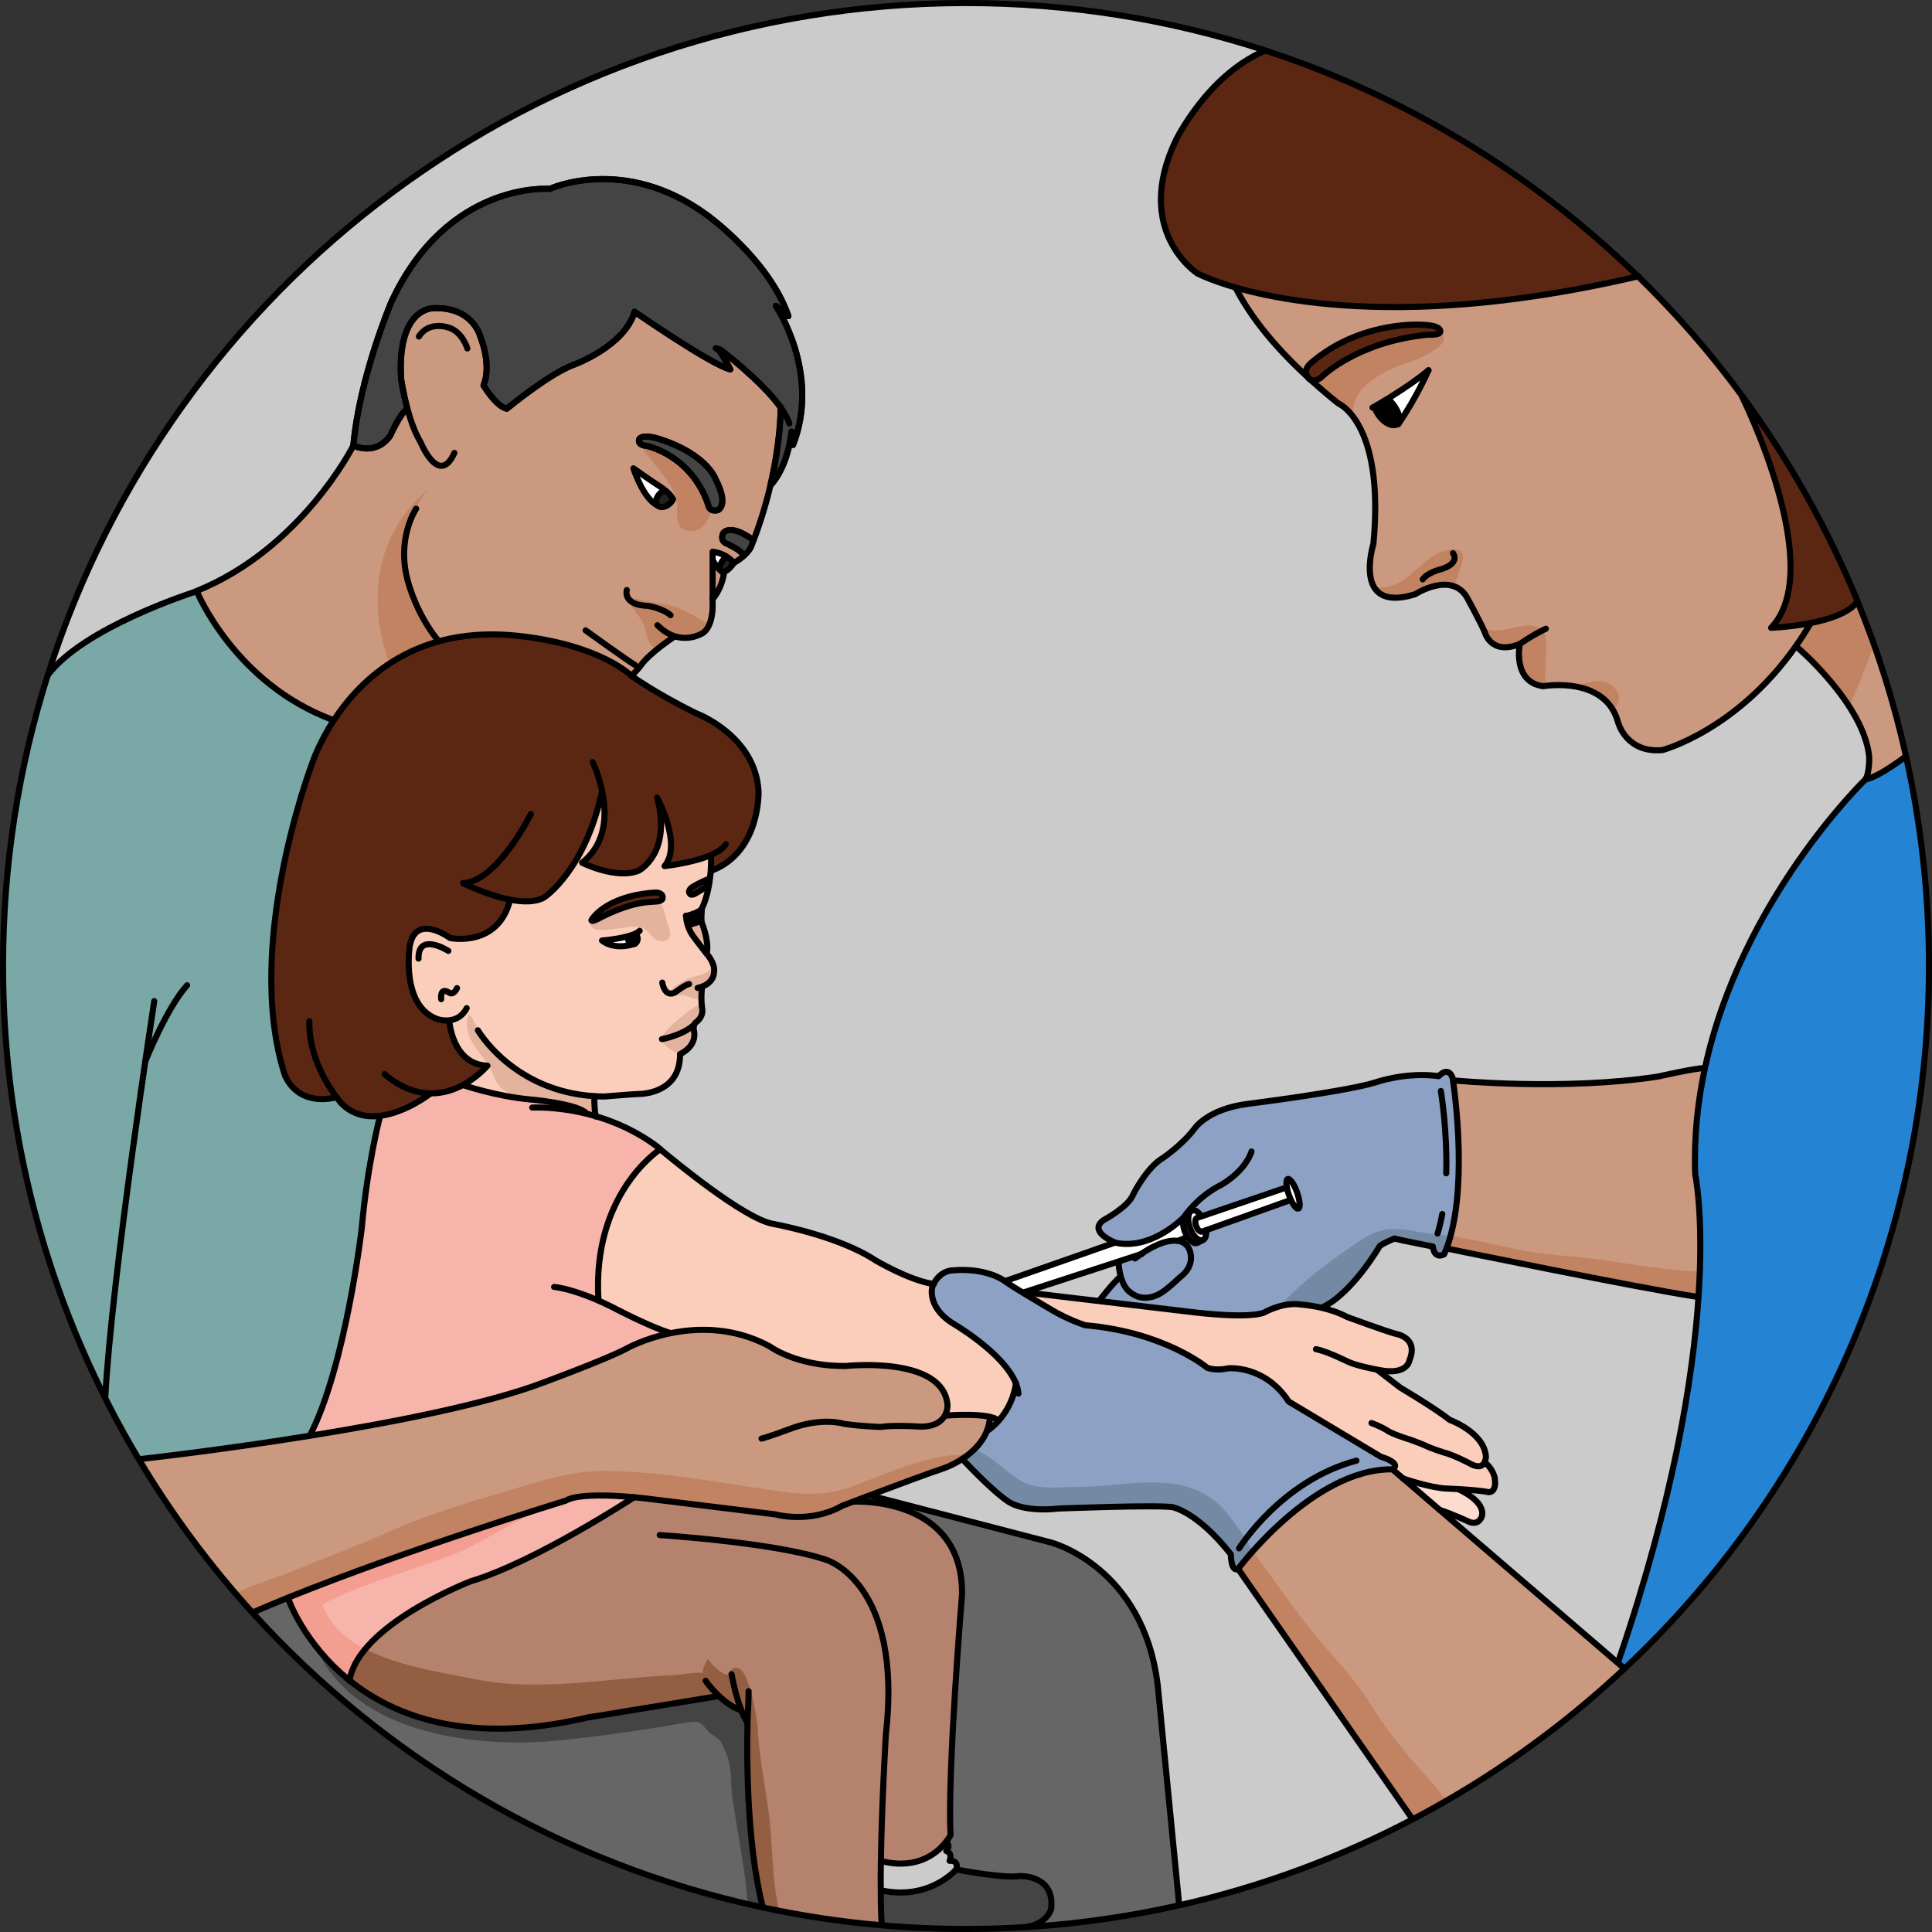 <?xml version="1.0" encoding="utf-8"?>
<!-- Created by: Science Figures, www.sciencefigures.org, Generator: Science Figures Editor -->
<!DOCTYPE svg PUBLIC "-//W3C//DTD SVG 1.1//EN" "http://www.w3.org/Graphics/SVG/1.1/DTD/svg11.dtd">
<svg version="1.1" id="Layer_2" xmlns="http://www.w3.org/2000/svg" xmlns:xlink="http://www.w3.org/1999/xlink" 
	 width="800px" height="800px" viewBox="0 0 316.9 316.9" enable-background="new 0 0 316.9 316.9" xml:space="preserve">
<rect x="0" y="0" width="316.9" height="316.9" fill="#333333" stroke="none"/>
<g>
	<path fill="#CA9980" d="M312.641,124.06l-0.07,0.021c0,0-4.25,3.31-6.62,3.79c0.72-0.99,0.65-3.68,0.65-3.68
		c-0.8-8.69-11.87-18.08-11.87-18.08l-0.17-0.12c0.84-1.181,1.65-2.44,2.43-3.78v-0.01c3.1-0.62,6.42-1.7,7.67-3.57l0.02-0.01
		C308.02,106.78,310.7,115.28,312.641,124.06z"/>
	<path fill="#C18362" d="M304.68,98.62l-0.02,0.01c-1.25,1.87-4.57,2.95-7.67,3.57v0.01c-0.78,1.34-1.59,2.6-2.43,3.78l0.17,0.12
		c0,0,5.08,4.313,8.605,9.795c1.242-2.864,2.747-6.516,4.047-10.177C306.536,103.333,305.638,100.961,304.68,98.62z"/>
	<path fill="#CA9980" d="M290.51,102.979c9.32-9.76-4.77-37.939-4.77-37.939L285.8,65c-5.16-7.03-10.89-13.61-17.12-19.67
		c-14.33,3.35-26.41,4.729-36.35,4.99c-14.08,0.37-23.86-1.5-29.62-3.15l-0.02,0.06c2.07,4.051,5.67,9.011,11.86,14.681
		c-0.93-1.19,0.38-2.28,0.38-2.28c6.7-5.82,14.65-6.38,17.46-6.38c0.67,0,1.05,0.03,1.05,0.03c3.07,0.109,2.81,1.1,2.81,1.1
		c0,0.65-2.03,0.521-2.03,0.521c-11.35,1.09-17.15,6.67-17.15,6.67c-1.01,1.02-1.74,0.89-2.05,0.77c1.37,1.25,2.87,2.53,4.5,3.84
		c0,0,7.63,3.08,5.76,23.021c0,0-3.6,11.51,6.83,8.279c0,0,6.12-3.96,8.63,0.721c0,0,2.35,4.34,2.81,5.52c0,0,1,3.83,5.74,1.91
		c0,0-1.28,6.2,3.82,6.93c0,0,10.2-1.819,12.3,5.92c0,0,1.28,5.101,7.29,4.551c0,0,12.19-3.23,21.86-17.04
		c0.84-1.181,1.65-2.44,2.43-3.78v-0.01C293.63,102.86,290.51,102.979,290.51,102.979z M229.43,69.47l-0.09-0.06
		c-0.04,0.06-0.1,0.109-0.16,0.16c-0.67,0.489-2.01-0.061-2.98-1.37c-0.18-0.24-0.33-0.49-0.46-0.74c-0.12-0.23-0.22-0.47-0.29-0.69
		l-0.13-0.01c0.36-0.21,1.23-0.7,2.33-1.38c0.23-0.15,0.47-0.29,0.72-0.45c1.86-1.17,4.16-2.7,5.93-4.189
		C234.19,61.01,232.26,65.35,229.43,69.47z"/>
	<g>
		<path fill="#C18362" d="M253.11,112.56c0,0,0.208-0.036,0.563-0.077c-0.465-1.306-0.11-3.321-0.11-4.559
			c0-2.298,0.588-4.291-1.535-5.115c-1.7-0.66-4.218,0.379-5.827,0.567c-1.014,0.119-2.003,0.017-2.92-0.265
			c0.115,0.245,0.208,0.454,0.269,0.608c0,0,1,3.83,5.74,1.91C249.29,105.63,248.01,111.83,253.11,112.56z"/>
		<path fill="#C18362" d="M264.755,112.785c-1.33-1.426-3.061-1.088-4.741-0.713c-0.349,0.078-0.885,0.303-1.484,0.557
			c2.296,0.429,4.754,1.509,6.139,4.009C265.468,115.342,266.118,114.246,264.755,112.785z"/>
		<path fill="#C18362" d="M221.787,68.146c0.038-0.915,0.195-1.813,0.578-2.675c1.389-3.127,5.869-5.193,8.958-6.146
			c1.976-0.609,7.574-3.314,4.712-4.653c-0.512,0.307-1.815,0.229-1.815,0.229c-11.35,1.09-17.15,6.67-17.15,6.67
			c-1.01,1.02-1.74,0.89-2.05,0.77c1.37,1.25,2.87,2.53,4.5,3.84C219.52,66.18,220.565,66.604,221.787,68.146z"/>
		<path fill="#C18362" d="M214.591,60.005c-0.383,0.311-0.736,0.631-1.055,0.959c0.331,0.313,0.667,0.628,1.015,0.946
			C213.952,61.144,214.28,60.424,214.591,60.005z"/>
		<path fill="#C18362" d="M232.11,97.479c0,0,3.637-2.34,6.454-1.271c0.629-2.817,3.461-6.96-1.356-5.921
			c-3.506,0.757-5.821,5.051-9.209,5.883c-1.064,0.262-1.939,0.243-2.67,0.035C226.205,97.801,228.139,98.71,232.11,97.479z"/>
	</g>
	<path fill="#CA9980" d="M107.86,82.92v-0.01c0.11,0.109,0.25,0.189,0.41,0.229c0.48,0.12,1.12-0.09,1.63-0.569
		c0.2-0.19,0.36-0.41,0.47-0.62c0.01-0.021,0.02-0.03,0.02-0.05l-0.04-0.061c-0.22-0.52-0.82-1.08-1.32-1.47
		c-0.39-0.32-0.71-0.53-0.71-0.53c-1.54-0.979-4.42-3.02-4.42-3.02s1.14,3.62,2.98,5.39C107.19,82.51,107.52,82.75,107.86,82.92z
		 M65.79,62.16c-0.7-11.84,5.34-11.61,5.34-11.61c6.49-0.229,7.65,4.65,7.65,4.65s1.94,4.59,0.53,8.01c0,0,2.01,3.42,3.82,3.83
		c0,0,7.05-5.84,11.08-7.25c0,0,8.26-3.021,9.87-8.66c0,0,12.49,8.66,15.71,9.46c0,0-1.61-3.22-2.22-3.42
		c0.23,0.07,0.61,0.2,0.61,0.2s6.73,5.08,9.87,9.46c0,0.56-0.02,5.68-1.68,12.78c-0.72,3.09-1.75,6.55-3.22,10.18
		c0,0-0.63,1.37-2.79,2.54c-1.33-1.67-3.47-1.83-3.47-1.83s0,0.61,0,1.52c0,1.681,0,4.391,0,6.24c0,0.57,0,1.05,0,1.4
		c0,0,0,3-1.53,4.13c0,0-2.11,1.439-4.77,0.55l-0.04,0.13c0,0-3.9,2.55-5.39,4.61c0,0-0.99,1.34-1.64,1.74c0,0-5-5.061-18.53-6.521
		c-16.71-1.81-25.81,7.05-30.25,13.86l-0.1-0.061c-16.15-5.939-22.37-21.12-22.37-21.12l-0.02-0.039
		c17.23-6.961,25.71-23.86,25.71-23.86s3.62,1.81,6.04-1.61c0,0,1.7-3.81,2.73-4.3l0.12-0.03C66.12,64.479,65.79,62.16,65.79,62.16z
		 M117.73,83.68c0,0,1.89-0.689-0.32-5.02c0,0-1.35-4.07-9.07-6.59c0,0-2.75-0.98-3.46-0.091c0,0-0.53,0.98,1.15,1.15
		c0,0,7.27,1.42,10.11,9.58C116.14,82.71,116.23,84.04,117.73,83.68z"/>
	<path fill="#C18362" d="M116.613,102.418c-2.197-0.833-3.863-2.31-6.165-2.983c-1.304-0.383-2.611-0.501-3.935-0.718
		c-1.145-0.188-2.3-0.657-3.39-0.738c-0.132,1.363,1.772,2.952,2.371,4.175c0.579,1.182,0.646,4.654,2.561,3.904
		c0.597-0.233,0.993-1.117,1.606-1.41c0.99-0.471,1.674-0.041,2.62,0.003c1.149,0.053,3.892-0.659,3.675-2.102"/>
	<path fill="#C18362" d="M109.662,73.827c4.139,1.028,7.845,5.37,7.079,9.57c-0.357,1.959-1.815,4.314-4.324,3.548
		c-2.143-0.654-0.939-3.856-1.57-5.516c-0.904-2.377-2.994-4.644-4.597-6.688c-0.792-1.01-1.976-2.465,0.137-2.36
		c1.004,0.05,2.885,0.97,3.538,1.84"/>
	<path fill="#C18362" d="M66.695,94.468c-1.788-8.453,3.577-14.306,3.577-14.306c-11.25,9.813-8.579,22.615-6.387,28.69
		c2.287-1.5,4.94-2.771,8.004-3.628C68.31,101.289,66.695,94.468,66.695,94.468z"/>
	<path fill="#FBCDBB" d="M116.24,144.18c-0.82,0.32-1.71,0.74-2.68,1.32c0,0-0.95,0.61-0.31,1.2c0,0,0.14,0.13,0.59-0.021
		c0.14-0.05,0.77-0.46,1.26-0.739c0.19-0.101,0.43-0.23,0.7-0.36C115.98,145.1,116.12,144.63,116.24,144.18z M104.17,153.17
		c-1.8,0.81-5.42,1.1-5.42,1.1s1.81,1.641,5.18,0.591c0.06,0,0.13-0.021,0.18-0.051c0.29-0.14,0.49-0.449,0.49-0.819
		c0-0.34-0.17-0.63-0.41-0.78L104.17,153.17z M79.95,174.8c-5.74-0.18-6.26-7.31-6.26-7.31l-0.01-0.13
		c-0.96,0.109-1.73-0.131-1.73-0.131c-6.32-2.01-4.74-12.079-4.74-12.079c1.01-5.46,6.61-1.29,6.61-1.29s7.83,1.64,9.83-6.2
		l0.02-0.09c2.07,0.399,4.12,0.449,5.55-0.341c0,0,6.73-4.329,9.54-17.489c0.77,3.64,0.79,8.56-3.28,11.77c0,0,5.61,2.811,9.28,1.3
		c0,0,5.5-2.81,3.02-11.979c0,0,4.19,7.649,1.23,11.229c0,0,4.54-0.479,7.59-1.81l0.02,0.05c0,0,0.06,1.01-0.04,2.47
		c-0.12,1.79-0.48,4.25-1.49,6.341c-0.42,0.479-1.49,0.859-2.56,1.159c0.08,1.051,0.4,2.261,1.25,3.4c0,0,2.11,2.81,2.41,3.11
		c0,0,1.17,1.46,0.93,2.689c0,0,0.05,1.641-1.99,2.37l0.03,0.07c-0.26,2.1,0.03,3.609,0.03,3.609c0.16,1.33-0.92,2.07-0.92,2.07
		c-0.58,0.33-0.49,1.25-0.49,1.25c0.74,2.811-2.24,4.061-2.24,4.061c0.08,6.63-6.71,6.54-6.71,6.54c-0.75,0-5.72,0.42-5.72,0.42
		c-0.55,0-1.09-0.021-1.62-0.061v0.01c0,0-0.05,1.681,0.2,3.271c-0.53-0.15-1.04-0.29-1.54-0.41l0.02-0.07
		c-1.54-1.609-9.29-2.27-9.29-2.27c-5.56-0.51-10.9-2.34-10.9-2.34l-0.02-0.04C78.44,176.61,79.95,174.8,79.95,174.8z
		 M108.67,147.43c0.25-1.09-1.2-1.029-1.2-1.029c-8.34,0.569-10.46,4.529-10.46,4.529c0,0.44,1.57-0.47,1.57-0.47
		c3.71-1.87,6.27-2.37,7.6-2.48c0.72-0.069,1.66-0.1,1.86-0.149C108.62,147.66,108.67,147.43,108.67,147.43z"/>
	<path fill="#E3B39E" d="M77.816,167.605c0.804,1.611,1.283,2.771,2.584,4.053c1.095,1.079,2.327,1.939,3.427,2.991
		c2.046,1.956,5.795,3.788,8.561,4.167c1.43,0.195,2.428,0.789,3.813,0.974c0.794,0.105,0.995-0.023,1.203,0.973
		c0.145,0.694-0.046,1.507,0.086,2.165c-1.519-0.351-3.038-1.321-4.661-1.724c-1.739-0.431-3.562-0.199-5.33-0.55
		c-1.625-0.322-3.251-0.813-4.681-1.737c-1.655-1.07-1.625-2.398-2.576-3.938c-0.856-1.387-1.926-2.632-2.782-4.003
		c-0.644-1.03-1.333-3.46-0.49-4.553c0.382,0.304,0.753,0.86,0.737,1.4"/>
	<path fill="#E3B39E" d="M114.192,165.011c0,0-4.653,3.005-5.914,5.478c0,0,1.842,2.424,3.441,2.278c0,0,2.325-1.003,2.156-3.009
		c-0.005-0.063-0.013-0.126-0.023-0.19c-0.339-2.133-0.232-1.435,0.417-1.978c0,0,1.135-1.658,0.892-2.482
		C115.162,165.107,115.162,164.43,114.192,165.011z"/>
	<path fill="#E3B39E" d="M116.652,158.448c-0.168,1.423-2.572,1.551-3.586,1.994c-1.013,0.441-3.11,1.514-3.345,2.643
		c0.788,0.367,1.975-0.025,2.879,0.229c0.403,0.114,0.833,0.447,1.247,0.492c0.87,0.095,0.407,0.23,0.837-0.495
		c0.274-0.462,0.15-0.664,0.579-1.132c0.239-0.261,0.662-0.414,0.926-0.721c0.494-0.572,0.938-1.785,0.579-2.431"/>
	<path fill="#FBCDBB" d="M153.13,210.62c-0.07,0.149-0.14,0.31-0.21,0.479c0,0-0.9,3.141,3.14,5.83c0,0,8.55,4.91,10.57,9.98
		c0.01,0.01,0,0.01,0,0.01c-0.04,0.45-0.45,3.48-2.84,6.13l-0.05-0.04c-1.37-1.41-8.72-0.81-8.72-0.81l-0.04-0.01
		c0.5-0.891,0.43-1.771,0.43-1.771c-0.71-8.08-16.66-6.36-16.66-6.36c-8.08,0.101-12.52-3.229-12.52-3.229
		c-5.88-3.17-11.8-3.05-16.2-2.16h-0.01c-3.34-0.97-9.61-4.28-9.61-4.28c-0.81-0.41-1.58-0.77-2.3-1.08l0.05-0.109
		c-1.03-17.221,9.71-24.41,10.14-24.69c2.6,2.17,13.53,11.16,18.3,12.2c0,0,10.71,1.88,16.99,6.01
		C143.59,206.72,149.04,209.99,153.13,210.62z"/>
	<path fill="#FBCDBB" d="M243.54,239.9c1.3,0.909,1.63,2.479,1.63,2.479c0.39,2.68-1.11,2.36-1.11,2.36
		c-0.96-0.221-3.05-0.38-4.71-0.48c-1.28-0.069-2.29-0.109-2.29-0.109c-2.49-0.16-6.4-1.46-6.88-1.62c-0.01,0-0.01,0-0.01,0
		l-1.77-1.521c0,0,1.8-0.89-1.95-2.09l-15.06-9.02c-3.93-6.03-9.87-5.46-9.87-5.46c-2.3,0.479-3.53-0.11-3.53-0.11
		s-6.95-5.83-19.96-6.95c0,0-2.91-0.9-5.83-2.7c0,0-2.22-1.3-4.29-2.56l0.1-0.16l28.14,3.33c9.32,1.05,11.2,0,11.2,0
		c3.51-1.85,5.92-1.32,5.92-1.32s1.57,0.09,3.55,0.55c1.31,0.311,2.81,0.78,4.14,1.5c0,0,6.42,2.36,7.96,2.761
		c0,0,3.82,0.569,2.28,4.3c0,0-0.25,2.6-5.04,1.63c0,0-0.08-0.01-0.21-0.04l-0.01,0.05l3.73,2.88c0,0,5.95,3.53,8.11,5.301
		c0,0,5.56,1.96,5.95,5.949c0,0,0.01,0.561-0.23,1.03L243.54,239.9z"/>
	<path fill="#E3B39E" d="M99.787,149.436c1.647-1.281,4.151-1.978,6.106-2.079c2.643-0.138,2.917,1.548,3.5,3.774
		c0.194,0.737,0.884,1.966,0.371,2.718c-0.689,1.01-2.005,0.503-2.702-0.155c-0.88-0.83-1.044-1.499-2.336-1.662
		c-1.125-0.143-2.186,0.16-3.25,0.266c-0.888,0.088-3.465,0.498-4.164-0.025c-1.469-1.102,1.064-3.099,2.085-2.706"/>
	<path fill="#8CA1C3" d="M238.33,177.22c-0.05-0.29-0.07-0.439-0.07-0.439c-0.74-2.03-2.28-0.261-2.28-0.261
		c-5.3-0.76-10.34,1.011-10.34,1.011c-4.8,1.51-20.94,3.529-20.94,3.529c-6.65,0.841-8.75,4.04-8.75,4.04
		c-1.94,2.61-5.13,4.79-5.13,4.79c-2.78,1.601-4.96,6.061-4.96,6.061c-0.76,2.01-4.88,4.2-4.88,4.2
		c-2.28,1.689,0.97,3.25,1.82,3.609c0.13,0.061,0.2,0.09,0.2,0.09c5.43,1.15,10.22-3.26,11.05-4.06l0.04,0.04
		c-0.12,0.54-0.06,1.29,0.21,2.06c0.13,0.37,0.3,0.71,0.49,0.99l-0.04,0.021l-1.52,0.64c0.12,0.02,0.24,0.04,0.36,0.07
		c0,0,1.48,0.319,1.72,2.189c0,0,0.51,1.99-1.72,3.67c0,0-2.27,2.15-3.24,2.66c0,0-2.73,1.83-5.12-0.28c0,0-0.904-0.601-1.428-2.597
		c-1.019,1.011-2.533,2.651-3.335,4.182l15.683,1.855c9.32,1.05,11.2,0,11.2,0c3.51-1.85,5.92-1.32,5.92-1.32s1.57,0.09,3.55,0.55
		l0.01-0.04c5-2.319,9.49-10.109,9.49-10.109c0.74-0.561,2.41-1.21,2.41-1.21c1.11,0.28,6.29,1.3,6.29,1.3
		c0.28,2.22,1.85,1.29,1.85,1.29c0.14-0.32,0.27-0.64,0.4-0.97C240.76,195.47,238.74,180.02,238.33,177.22z M212.96,198.24
		c-0.29,0.1-0.79-0.5-1.22-1.431l-0.12,0.051l-13.77,4.92c0.01,0.18,0.02,0.35,0.01,0.5c-0.04,0.58-0.24,1.01-0.59,1.13
		c-0.67,0.24-1.62-0.66-2.09-2c-0.47-1.34-0.32-2.62,0.34-2.851c0.48-0.17,1.04,0.19,1.52,0.95v0.021l13.96-4.75l0.09-0.021
		c-0.14-0.75-0.1-1.29,0.14-1.38c0.37-0.12,1.04,0.86,1.52,2.2C213.22,196.92,213.33,198.11,212.96,198.24z"/>
	<path fill="#CA9980" d="M279.55,175.2l0.1,0.02c-1.19,5.51-1.81,11.34-1.59,17.4c0,0,1.44,6.67,0.54,20.12l-0.12-0.011
		c-9.33-1.39-41.18-7.939-41.18-7.939l-0.03-0.01c3.49-9.311,1.47-24.761,1.06-27.561l0.26,0.01c0,0,17.91,1.721,33.35-0.64
		C271.94,176.59,278.05,175.2,279.55,175.2z"/>
	<path fill="#C18362" d="M278.6,212.74c0.099-1.482,0.166-2.868,0.213-4.186c-5.5-0.173-10.764-1.126-16.094-1.896
		c-4.533-0.654-9.306-0.769-13.784-1.707c-3.871-0.812-7.26-1.67-11.022-2.182c-0.191,0.693-0.403,1.367-0.644,2.01l0.03,0.01
		c0,0,31.85,6.55,41.18,7.939L278.6,212.74z"/>
	<path fill="#7389A4" d="M235.799,202.521c-4.813-0.453-7.644-2.173-12.205,0.669c-1.956,1.218-9.979,6.644-13.576,11.05
		c1.998-0.529,3.252-0.271,3.252-0.271s1.57,0.09,3.55,0.55l0.01-0.04c5-2.319,9.49-10.109,9.49-10.109
		c0.74-0.561,2.41-1.21,2.41-1.21c1.11,0.28,6.29,1.3,6.29,1.3c0.28,2.22,1.85,1.29,1.85,1.29c0.14-0.32,0.27-0.64,0.4-0.97
		c0.241-0.643,0.453-1.316,0.644-2.01C237.222,202.676,236.521,202.589,235.799,202.521z"/>
	<path fill="#8CA1C3" d="M166.63,226.92c0,0,0.01,0,0-0.01c-2.02-5.07-10.57-9.98-10.57-9.98c-4.04-2.689-3.14-5.83-3.14-5.83
		c0.07-0.17,0.14-0.33,0.21-0.479c1.13-2.24,3.04-2.24,3.04-2.24c5.48-0.5,8.41,1.6,8.41,1.6c0.07,0.061,0.16,0.12,0.27,0.2
		c0.62,0.431,1.81,1.181,3.06,1.94c2.07,1.26,4.29,2.56,4.29,2.56c2.92,1.8,5.83,2.7,5.83,2.7c13.01,1.12,19.96,6.95,19.96,6.95
		s1.23,0.59,3.53,0.11c0,0,5.94-0.57,9.87,5.46l15.06,9.02c3.75,1.2,1.95,2.09,1.95,2.09c-13.03-0.149-25.32,16.33-25.32,16.33
		c-1.19,0.601-1.19-2.39-1.19-2.39c-5.55-7.04-9.56-7.73-9.56-7.73c-2.6-0.41-18.64,0.221-18.64,0.221
		c-6.13,0.659-8.38-1.19-8.38-1.19c-2.9-1.98-7.45-6.93-7.45-6.93l-0.01-0.021c1.53-1,3.2-2.5,4.03-4.6l0.05,0.01
		c0.73-0.51,1.35-1.08,1.86-1.66C166.18,230.4,166.59,227.37,166.63,226.92z"/>
	<path fill="#CA9980" d="M265.32,272.72l1.04,0.891l0.09,0.1c-10.37,9.72-22.06,18.06-34.76,24.72l-0.09-0.17l-28.52-40.92
		c0,0,12.29-16.479,25.32-16.33l1.77,1.521c0,0,0,0,0.01,0l5.97,5.14L265.32,272.72z"/>
	<path fill="#C18362" d="M232.73,290.015c-2.969-3.392-5.676-6.803-8.064-10.68c-2.478-4.021-6.182-7.765-9.184-11.444
		c-3.077-3.771-5.802-7.683-8.64-11.584c-0.427-0.587-0.861-1.242-1.3-1.919c-1.562,1.748-2.462,2.952-2.462,2.952l28.52,40.92
		l0.09,0.17c1.854-0.973,3.68-1.991,5.491-3.034C235.827,293.239,233.685,291.104,232.73,290.015z"/>
	<path fill="#7389A4" d="M192.33,247.22c0,0,4.01,0.69,9.56,7.73c0,0,0,2.99,1.19,2.39c0,0,0.9-1.204,2.462-2.952
		c-1.871-2.879-3.895-6.32-6.378-8.254c-6.338-4.933-14.959-2.245-22.273-2.245c-3.027,0-6.619,0.569-9.274-0.882
		c-2.195-1.201-5.705-4.83-7.646-5.119l-0.445,0.117c-0.546,0.5-1.12,0.932-1.676,1.295l0.01,0.021c0,0,4.55,4.949,7.45,6.93
		c0,0,2.25,1.85,8.38,1.19C173.69,247.44,189.73,246.81,192.33,247.22z"/>
	<path fill="#CA9980" d="M161.88,234.7c-0.83,2.1-2.5,3.6-4.03,4.6c-1.74,1.141-3.32,1.63-3.32,1.63
		c-1.98,0.641-7.71,2.78-11.83,4.33c-0.98,0.37-1.87,0.71-2.59,0.98c-1.19,0.45-1.95,0.739-1.95,0.739
		c-5.3,3.03-10.97,1.421-10.97,1.421l-19.3-2.37c-1.43-0.19-2.72-0.33-3.89-0.44c-9.5-0.89-11.15,0.54-11.15,0.54
		s-25.79,7.92-45.64,15.94c-1.95,0.8-3.85,1.59-5.65,2.37l-0.12,0.109c-7.01-7.729-13.27-16.149-18.65-25.16l0.08-0.05
		c0,0,12.89-1.41,27.97-3.84c13.66-2.19,29.12-5.22,38.41-8.771c0,0,10.52-3.88,13.65-5.6c0,0,2.84-1.59,7.12-2.46h0.01
		c4.4-0.89,10.32-1.01,16.2,2.16c0,0,4.44,3.33,12.52,3.229c0,0,15.95-1.72,16.66,6.36c0,0,0.07,0.88-0.43,1.771l0.04,0.01
		c0,0,7.35-0.601,8.72,0.81l0.05,0.04c-0.51,0.58-1.13,1.15-1.86,1.66L161.88,234.7z"/>
	<path fill="#C18362" d="M154.074,238.994c-4.901,1.005-9.393,2.99-14.088,4.749c-4.812,1.802-8.842,1.393-13.868,0.636
		c-8.653-1.303-17.476-2.965-26.604-3.113c-5.297-0.086-10.423,1.522-15.481,3.036c-6.549,1.96-13.313,3.857-19.551,6.657
		c-5.274,2.366-10.535,4.28-15.849,6.503c-3.356,1.403-6.804,2.345-10.027,3.87c0.932,1.085,1.875,2.159,2.835,3.218l0.12-0.109
		c1.8-0.78,3.7-1.57,5.65-2.37c19.85-8.021,45.64-15.94,45.64-15.94s1.65-1.43,11.15-0.54c1.17,0.11,2.46,0.25,3.89,0.44l19.3,2.37
		c0,0,5.67,1.609,10.97-1.421c0,0,0.76-0.289,1.95-0.739c0.72-0.271,1.61-0.61,2.59-0.98c4.12-1.55,9.85-3.689,11.83-4.33
		c0,0,1.58-0.489,3.32-1.63c0.335-0.22,0.678-0.467,1.016-0.736C157.244,238.643,155.594,238.683,154.074,238.994z"/>
	<path fill="#B5826E" d="M117.57,278.25l-21.26,3.479c-19.4,4.54-31.6-0.159-38.98-6.09c1.49-9.189,19.84-16.25,19.84-16.25
		c10.64-3.189,26.83-13.8,26.83-13.8c1.17,0.11,2.46,0.25,3.89,0.44l19.3,2.37c0,0,5.67,1.609,10.97-1.421
		c0,0,0.76-0.289,1.95-0.739l0.03,0.069c0,0,17.85-0.939,17.66,15.221c0,0-2.44,29.489-1.88,39.449c0,0-0.27,0.561-0.86,1.28
		c-1.41,1.74-4.66,4.47-10.49,3.01h-0.08c-0.03,1.641-0.04,3.261-0.02,4.801c0,2.09,0.05,4.02,0.15,5.659l-0.01,0.07
		c-6.64-0.57-13.17-1.56-19.56-2.939l0.04-0.17c-2.72-10.69-2.59-25.53-2.47-30.2h-0.08c-0.35-0.57-0.66-1.25-0.93-1.95l-0.04,0.01
		c-1.5-0.53-2.81-1.54-3.8-2.51L117.57,278.25z"/>
	<path fill="#945E43" d="M127.747,313.398c-0.215-1.186-0.424-2.382-0.59-3.609c-0.576-4.257-0.527-8.945-1.171-13.253
		c-0.662-4.424-1.478-8.723-1.721-13.181c-0.087-1.604-1.848-13.603-4.998-8.608c-1.348-0.426-2.34-1.604-3.24-2.634
		c-0.155,0.685-0.818,1.267-0.709,2.296c-1.748-0.117-3.466,0.292-5.222,0.38c-10.6,0.529-21.844,2.726-31.979,0.675
		c-4.745-0.96-12.452-2.01-18.198-4.979c-1.337,1.61-2.295,3.34-2.589,5.154c7.38,5.931,19.58,10.63,38.98,6.09l21.26-3.479
		l0.2-0.21c0.99,0.97,2.3,1.979,3.8,2.51l0.04-0.01c0.27,0.7,0.58,1.38,0.93,1.95h0.08c-0.12,4.67-0.25,19.51,2.47,30.2l-0.04,0.17
		C125.944,313.054,126.847,313.221,127.747,313.398z"/>
	<path fill="#F6B4AB" d="M92.85,246.13c0,0,1.65-1.43,11.15-0.54c0,0-16.19,10.61-26.83,13.8c0,0-18.35,7.061-19.84,16.25
		c-7.59-6.1-10.09-13.5-10.09-13.5l-0.03-0.069C67.06,254.05,92.85,246.13,92.85,246.13z"/>
	<path fill="#F49D91" d="M57.33,275.64c0.294-1.814,1.252-3.544,2.589-5.154c-3.298-1.703-5.952-4.036-7.024-7.353
		c6.654-3.454,14.771-5.592,21.302-8.114c4.166-1.609,8.029-4.31,12.192-6.262c2.118-0.993,5.083-1.874,7.698-3.081
		c-0.954,0.22-1.237,0.454-1.237,0.454s-25.79,7.92-45.64,15.94l0.03,0.069C47.24,262.14,49.74,269.54,57.33,275.64z"/>
	<path fill="#666666" d="M57.33,275.64c7.38,5.931,19.58,10.63,38.98,6.09l21.26-3.479l0.2-0.21c0.99,0.97,2.3,1.979,3.8,2.51
		l0.04-0.01c0.27,0.7,0.58,1.38,0.93,1.95h0.08c-0.12,4.67-0.25,19.51,2.47,30.2l-0.04,0.17C92.23,305.8,63.2,288.53,41.44,264.55
		l0.12-0.109c1.8-0.78,3.7-1.57,5.65-2.37l0.03,0.069C47.24,262.14,49.74,269.54,57.33,275.64z"/>
	<path fill="#444444" d="M122.62,282.49h-0.08c-0.35-0.57-0.66-1.25-0.93-1.95l-0.04,0.01c-1.5-0.53-2.81-1.54-3.8-2.51l-0.2,0.21
		l-21.26,3.479c-19.4,4.54-31.6-0.159-38.98-6.09c-2.315-1.86-4.151-3.84-5.593-5.696c5.831,14.147,25.637,16.874,39.352,15.589
		c4.941-0.463,9.8-1.119,14.663-1.852c1.98-0.299,3.971-0.657,5.917-0.973c3.101-0.502,2.929-0.568,4.688,1.491
		c0.334,0.392,1.244,0.694,1.756,1.325c0.275,0.341,1.085,2.262,1.279,2.838c0.664,1.972,0.466,4.62,0.766,6.694
		c0.63,4.356,1.476,8.705,2.071,13.132c0.123,0.914,0.239,2.461,0.47,4.142c0.782,0.181,1.564,0.361,2.351,0.53l0.04-0.17
		C122.37,302,122.5,287.16,122.62,282.49z"/>
	<polygon fill="#8CA1C3" points="183.38,206.95 183.169,207.019 183.481,207.255 183.48,207.25 	"/>
	<path fill="#CBCBCB" d="M180.467,213.435c0.803-1.53,2.316-3.171,3.335-4.182c-0.146-0.555-0.263-1.21-0.322-1.998l-0.312-0.236
		l-15.159,4.941L180.467,213.435z"/>
	<path fill="#CBCBCB" d="M114.12,151.36c0.06-0.021,0.12-0.04,0.18-0.07C114.24,151.31,114.18,151.34,114.12,151.36z M97.49,179.8
		c0.53,0.04,1.07,0.061,1.62,0.061c0,0,4.97-0.42,5.72-0.42c0,0,6.79,0.09,6.71-6.54c0,0,2.98-1.25,2.24-4.061
		c0,0-0.09-0.92,0.49-1.25c0,0,1.08-0.74,0.92-2.07c0,0-0.29-1.51-0.03-3.609l-0.03-0.07c2.04-0.729,1.99-2.37,1.99-2.37
		c0.24-1.229-0.93-2.689-0.93-2.689c-0.3-0.301-2.41-3.11-2.41-3.11c-0.85-1.14-1.17-2.35-1.25-3.4c1.07-0.3,2.14-0.68,2.56-1.159
		c1.01-2.091,1.37-4.551,1.49-6.341l0.23,0.011c7.97-3.141,7.61-13,7.61-13c-0.53-9.23-10.3-12.811-10.3-12.811
		c-6.62-3.26-10.6-6.149-10.6-6.149c0.65-0.4,1.64-1.74,1.64-1.74c1.49-2.061,5.39-4.61,5.39-4.61l0.04-0.13
		c2.66,0.89,4.77-0.55,4.77-0.55c1.53-1.13,1.53-4.13,1.53-4.13c0-0.351,0-0.83,0-1.4c1.31-1.46,1.73-3.569,1.73-3.569
		c0.04-0.23,0.08-0.421,0.12-0.601l-0.04-0.11c0,0-0.17-0.1-0.43-0.319c0.38,0.33,1.03-0.01,1.65-0.73
		c0.17-0.189,0.32-0.399,0.44-0.6c2.16-1.17,2.79-2.54,2.79-2.54c1.47-3.63,2.5-7.09,3.22-10.18h0.01c3-3.271,3.45-8.811,3.45-8.811
		c0.38,0.391,0.25,2.18,0.25,2.18c4.61-11.779-2.81-22.8-2.81-22.8c0.51,0.391,2.05,1.67,2.05,1.67
		C126.11,42.5,115.87,35.2,115.87,35.2c-13.58-9.86-25.69-4.221-25.69-4.221S73.46,29.58,64.2,49.51c0,0-5.24,12.29-6.24,23.57
		c0,0-8.48,16.899-25.71,23.86c-0.19,0.09-0.38,0.17-0.57,0.239c0,0-18.11,5.79-23.85,13.58C28.05,46.83,87.83,0.5,158.45,0.5
		c17.07,0,33.51,2.71,48.92,7.72l-0.06,0.17c-9.34,4.07-14.43,14.601-14.43,14.601c-7.14,14.95,3.53,21.859,3.53,21.859
		s2.06,1.101,6.3,2.32l-0.02,0.06c2.07,4.051,5.67,9.011,11.86,14.681c0,0.01,0,0.01,0.01,0.02c0.08,0.11,0.19,0.21,0.31,0.32
		c0,0,0.05,0.04,0.14,0.09c0,0,0.01-0.01,0.01,0c1.37,1.25,2.87,2.53,4.5,3.84c0,0,7.63,3.08,5.76,23.021c0,0-3.6,11.51,6.83,8.279
		c0,0,6.12-3.96,8.63,0.721c0,0,2.35,4.34,2.81,5.52c0,0,1,3.83,5.74,1.91c0,0-1.28,6.2,3.82,6.93c0,0,10.2-1.819,12.3,5.92
		c0,0,1.28,5.101,7.29,4.551c0,0,12.19-3.23,21.86-17.04l0.17,0.12c0,0,11.07,9.39,11.87,18.08c0,0,0.07,2.689-0.65,3.68
		c0,0-20.33,19.63-26.3,47.35l-0.1-0.02c-1.5,0-7.61,1.39-7.61,1.39c-15.44,2.36-33.35,0.64-33.35,0.64l-0.26-0.01
		c-0.05-0.29-0.07-0.439-0.07-0.439c-0.74-2.03-2.28-0.261-2.28-0.261c-5.3-0.76-10.34,1.011-10.34,1.011
		c-4.8,1.51-20.94,3.529-20.94,3.529c-6.65,0.841-8.75,4.04-8.75,4.04c-1.94,2.61-5.13,4.79-5.13,4.79
		c-2.78,1.601-4.96,6.061-4.96,6.061c-0.76,2.01-4.88,4.2-4.88,4.2c-2.28,1.689,0.97,3.25,1.82,3.609l-0.05,0.11l-17.84,6.25
		l-0.06,0.06c-0.11-0.08-0.2-0.14-0.27-0.2c0,0-2.93-2.1-8.41-1.6c0,0-1.91,0-3.04,2.24c-4.09-0.63-9.54-3.9-9.54-3.9
		c-6.28-4.13-16.99-6.01-16.99-6.01c-4.77-1.04-15.7-10.03-18.3-12.2c-0.37-0.319-0.57-0.49-0.57-0.49
		c-3.34-2.489-6.87-4.01-10.04-4.939c-0.25-1.59-0.2-3.271-0.2-3.271V179.8z"/>
	<path fill="#E3B39E" d="M115.16,151.104l-2.468,0.175c0.177,0.78,0.5,1.602,1.089,2.392c0,0,1.525,2.03,2.165,2.821
		C116.579,154.416,115.16,151.104,115.16,151.104z"/>
	<path fill="#FFFFFF" d="M119.346,91.407c-1.19-0.805-2.456-0.907-2.456-0.907s0,0.61,0,1.52h0.09c0.46,0.82,0.95,1.341,1.29,1.641
		c0.067,0.059,0.145,0.089,0.228,0.106C117.612,92.49,118.575,91.757,119.346,91.407z"/>
	<path fill="#222222" d="M119.92,92.93c0.17-0.189,0.32-0.399,0.44-0.6c-0.307-0.385-0.658-0.682-1.014-0.923
		c-0.771,0.35-1.734,1.083-0.849,2.359C118.882,93.852,119.41,93.522,119.92,92.93z"/>
	<path fill="#FFFFFF" d="M98.75,154.27c0,0,3.62-0.29,5.42-1.1l0.02,0.04c0.24,0.15,0.41,0.44,0.41,0.78c0,0.37-0.2,0.68-0.49,0.819
		c-0.05,0.03-0.12,0.051-0.18,0.051C100.56,155.91,98.75,154.27,98.75,154.27z"/>
	<path fill="#5B2713" d="M113.56,145.5c0.97-0.58,1.86-1,2.68-1.32c-0.12,0.45-0.26,0.92-0.44,1.4c-0.27,0.13-0.51,0.26-0.7,0.36
		c-0.49,0.279-1.12,0.689-1.26,0.739c-0.45,0.15-0.59,0.021-0.59,0.021C112.61,146.11,113.56,145.5,113.56,145.5z"/>
	<path fill="#5B2713" d="M106.18,147.979c-1.33,0.11-3.89,0.61-7.6,2.48c0,0-1.57,0.91-1.57,0.47c0,0,2.12-3.96,10.46-4.529
		c0,0,1.45-0.061,1.2,1.029c0,0-0.05,0.23-0.63,0.4C107.84,147.88,106.9,147.91,106.18,147.979z"/>
	<path fill="#CBCBCB" d="M142.7,245.26c4.12-1.55,9.85-3.689,11.83-4.33c0,0,1.58-0.489,3.32-1.63l0.01,0.021
		c0,0,4.55,4.949,7.45,6.93c0,0,2.25,1.85,8.38,1.19c0,0,16.04-0.631,18.64-0.221c0,0,4.01,0.69,9.56,7.73c0,0,0,2.99,1.19,2.39
		l28.52,40.92l0.09,0.17c-11.93,6.25-24.76,11.03-38.24,14.08l-0.05-0.25l-3.49-35.72c-2.32-19.61-17.52-23.53-17.52-23.53
		l-29.67-7.71L142.7,245.26z"/>
	<path fill="#666666" d="M193.45,312.51c-8.02,1.811-16.28,3.021-24.72,3.561l-0.01-0.08c2.99-0.53,3.69-2.82,3.69-2.82
		c0.71-5.72-5.19-5.45-5.19-5.45c-2.64,0.44-10.37-1.08-10.37-1.08c0.47-1.64-1.09-1.41-1.09-1.41c0.54-1.319-0.55-1.63-0.55-1.63
		s0.76-0.75,0.09-1.31l-0.24-0.03c0.59-0.72,0.86-1.28,0.86-1.28c-0.56-9.96,1.88-39.449,1.88-39.449
		c0.19-16.16-17.66-15.221-17.66-15.221l-0.03-0.069c0.72-0.271,1.61-0.61,2.59-0.98l0.02,0.04l29.67,7.71
		c0,0,15.2,3.92,17.52,23.53l3.49,35.72L193.45,312.51z"/>
	<path fill="#444444" d="M167.22,307.72c0,0,5.9-0.27,5.19,5.45c0,0-0.7,2.29-3.69,2.82l0.01,0.08c-3.4,0.22-6.83,0.33-10.28,0.33
		c-4.66,0-9.28-0.2-13.84-0.601l0.01-0.07c-0.1-1.64-0.15-3.569-0.15-5.659h0.06c7.95,1.72,12.32-3.431,12.32-3.431
		S164.58,308.16,167.22,307.72z"/>
	<path fill="#CBCBCB" d="M155.76,305.229c0,0,1.56-0.229,1.09,1.41c0,0-4.37,5.15-12.32,3.431h-0.06
		c-0.02-1.54-0.01-3.16,0.02-4.801h0.08c5.83,1.46,9.08-1.27,10.49-3.01l0.24,0.03c0.67,0.56-0.09,1.31-0.09,1.31
		S156.3,303.91,155.76,305.229z"/>
	<path fill="#F6B4AB" d="M97.69,183.08c3.17,0.93,6.7,2.45,10.04,4.939c0,0,0.2,0.171,0.57,0.49c-0.43,0.28-11.17,7.47-10.14,24.69
		l-0.05,0.109c0.72,0.311,1.49,0.67,2.3,1.08c0,0,6.27,3.311,9.61,4.28c-4.28,0.87-7.12,2.46-7.12,2.46
		c-3.13,1.72-13.65,5.6-13.65,5.6c-9.29,3.551-24.75,6.58-38.41,8.771l-0.01-0.04c5.85-11.29,8.51-34.03,8.51-34.03
		c0.93-10.54,2.99-18.319,2.99-18.319l-0.01-0.08c4.26-0.521,8.23-3.62,8.23-3.62v-0.07c2.08,0.04,3.92-0.59,5.41-1.39l0.02,0.04
		c0,0,5.34,1.83,10.9,2.34c0,0,7.75,0.66,9.29,2.27l-0.02,0.07C96.65,182.79,97.16,182.93,97.69,183.08z"/>
	<path fill="#FFFFFF" d="M212.75,195.58c0.47,1.34,0.58,2.53,0.21,2.66c-0.29,0.1-0.79-0.5-1.22-1.431
		c-0.11-0.239-0.21-0.5-0.31-0.77c-0.16-0.46-0.28-0.89-0.34-1.28c-0.14-0.75-0.1-1.29,0.14-1.38
		C211.6,193.26,212.27,194.24,212.75,195.58z"/>
	<path fill="#FFFFFF" d="M194.415,202.107c-0.47-1.34-0.506-2.682,1.105-3.548c0.48-0.17,1.04,0.19,1.52,0.95v0.021l-0.69,0.229
		c-0.31,0.11-0.38,0.71-0.16,1.33c0.22,0.62,0.67,1.04,0.97,0.93l0.69-0.239c0.01,0.18,0.02,0.35,0.01,0.5
		c-0.04,0.58-0.24,1.01-0.59,1.13C195.845,204.192,194.885,203.447,194.415,202.107z"/>
	<path fill="#FFFFFF" d="M164.91,210.12l17.84-6.25l0.05-0.11c0.13,0.061,0.2,0.09,0.2,0.09c5.43,1.15,10.22-3.26,11.05-4.06
		l0.04,0.04c-0.12,0.54-0.06,1.29,0.21,2.06c0.13,0.37,0.3,0.71,0.49,0.99l-0.04,0.021l-1.52,0.64c-2.11-0.311-4.71,1.22-6.09,2.18
		h-0.01l-3.75,1.23l-15.37,5.01l-0.1,0.16c-1.25-0.76-2.44-1.51-3.06-1.94L164.91,210.12z"/>
	<path fill="#8CA1C3" d="M187.14,205.72c1.38-0.96,3.98-2.49,6.09-2.18c0.12,0.02,0.24,0.04,0.36,0.07c0,0,1.48,0.319,1.72,2.189
		c0,0,0.51,1.99-1.72,3.67c0,0-2.27,2.15-3.24,2.66c0,0-2.73,1.83-5.12-0.28c0,0-1.48-0.97-1.75-4.6l-0.1-0.3l3.75-1.23H187.14z"/>
	<path fill="#FFFFFF" d="M211.62,196.86l-13.77,4.92l-0.69,0.239c-0.3,0.11-0.75-0.31-0.97-0.93c-0.22-0.62-0.15-1.22,0.16-1.33
		l0.69-0.229l13.96-4.75l0.09-0.021c0.06,0.391,0.18,0.82,0.34,1.28c0.1,0.27,0.2,0.53,0.31,0.77L211.62,196.86z"/>
	<path fill="#FCDCCE" d="M239.35,244.34c0,0,4.29,1.87,3.73,4.32c0,0-0.39,1.54-1.96,1.02c0,0-3-1.39-4.97-2.01l-5.97-5.14
		c0.48,0.16,4.39,1.46,6.88,1.62c0,0,1.01,0.04,2.29,0.109V244.34z"/>
	<path fill="#CBCBCB" d="M241.12,249.68c1.57,0.521,1.96-1.02,1.96-1.02c0.56-2.45-3.73-4.32-3.73-4.32v-0.08
		c1.66,0.101,3.75,0.26,4.71,0.48c0,0,1.5,0.319,1.11-2.36c0,0-0.33-1.57-1.63-2.479l-0.04-0.021c0.24-0.47,0.23-1.03,0.23-1.03
		c-0.39-3.989-5.95-5.949-5.95-5.949c-2.16-1.771-8.11-5.301-8.11-5.301l-3.73-2.88l0.01-0.05c0.13,0.03,0.21,0.04,0.21,0.04
		c4.79,0.97,5.04-1.63,5.04-1.63c1.54-3.73-2.28-4.3-2.28-4.3c-1.54-0.4-7.96-2.761-7.96-2.761c-1.33-0.72-2.83-1.189-4.14-1.5
		l0.01-0.04c5-2.319,9.49-10.109,9.49-10.109c0.74-0.561,2.41-1.21,2.41-1.21c1.11,0.28,6.29,1.3,6.29,1.3
		c0.28,2.22,1.85,1.29,1.85,1.29c0.14-0.32,0.27-0.64,0.4-0.97l0.03,0.01c0,0,31.85,6.55,41.18,7.939l0.12,0.011
		c-0.89,13.29-4.06,33.22-13.18,59.859l-0.1,0.12l-29.17-25.05C238.12,248.29,241.12,249.68,241.12,249.68z"/>
	<path fill="#2483D2" d="M265.42,272.6c9.12-26.64,12.29-46.569,13.18-59.859c0.9-13.45-0.54-20.12-0.54-20.12
		c-0.22-6.061,0.4-11.891,1.59-17.4c5.97-27.72,26.3-47.35,26.3-47.35c2.37-0.48,6.62-3.79,6.62-3.79l0.07-0.021
		c2.46,11.07,3.76,22.58,3.76,34.391c0,45.46-19.21,86.439-49.95,115.26l-0.09-0.1l-1.04-0.891L265.42,272.6z"/>
	<path fill="#5B2713" d="M304.68,98.62l-0.02,0.01c-1.25,1.87-4.57,2.95-7.67,3.57c-3.36,0.66-6.48,0.779-6.48,0.779
		c9.32-9.76-4.77-37.939-4.77-37.939L285.8,65C293.39,75.32,299.75,86.6,304.68,98.62z"/>
	<path d="M225.32,66.76c0.36-0.21,1.23-0.7,2.33-1.38l0.06,0.09c0.31,0.26,0.61,0.58,0.89,0.96c0.88,1.19,1.18,2.4,0.74,2.98
		c-0.04,0.06-0.1,0.109-0.16,0.16c-0.67,0.489-2.01-0.061-2.98-1.37c-0.18-0.24-0.33-0.49-0.46-0.74c-0.12-0.23-0.22-0.47-0.29-0.69
		L225.32,66.76z"/>
	<path fill="#5B2713" d="M234.22,54.9c-11.35,1.09-17.15,6.67-17.15,6.67c-1.01,1.02-1.74,0.89-2.05,0.77c0-0.01-0.01,0-0.01,0
		c-0.15-0.14-0.3-0.27-0.45-0.41c-0.01-0.01-0.01-0.01-0.01-0.02c-0.93-1.19,0.38-2.28,0.38-2.28c6.7-5.82,14.65-6.38,17.46-6.38
		c0.67,0,1.05,0.03,1.05,0.03c3.07,0.109,2.81,1.1,2.81,1.1C236.25,55.03,234.22,54.9,234.22,54.9z"/>
	<path fill="#FFFFFF" d="M234.3,60.74c-0.11,0.27-2.04,4.609-4.87,8.729l-0.09-0.06c0.44-0.58,0.14-1.79-0.74-2.98
		c-0.28-0.38-0.58-0.7-0.89-0.96l-0.06-0.09c0.23-0.15,0.47-0.29,0.72-0.45C230.23,63.76,232.53,62.229,234.3,60.74z"/>
	<path fill="#5B2713" d="M268.68,45.33c-14.33,3.35-26.41,4.729-36.35,4.99c-14.08,0.37-23.86-1.5-29.62-3.15
		c-4.24-1.22-6.3-2.32-6.3-2.32s-10.67-6.909-3.53-21.859c0,0,5.09-10.53,14.43-14.601l0.06-0.17
		C230.64,15.8,251.55,28.63,268.68,45.33z"/>
	<path fill="#5B2713" d="M55.2,179.99c-6.85,1.59-8.53-3.8-8.53-3.8c-6.76-21.25,4.45-50.74,4.45-50.74s1.01-3.29,3.62-7.29
		c4.44-6.811,13.54-15.67,30.25-13.86c13.53,1.46,18.53,6.521,18.53,6.521s3.98,2.89,10.6,6.149c0,0,9.77,3.58,10.3,12.811
		c0,0,0.36,9.859-7.61,13l-0.23-0.011c0.1-1.46,0.04-2.47,0.04-2.47l-0.02-0.05c-3.05,1.33-7.59,1.81-7.59,1.81
		c2.96-3.58-1.23-11.229-1.23-11.229c2.48,9.17-3.02,11.979-3.02,11.979c-3.67,1.511-9.28-1.3-9.28-1.3
		c4.07-3.21,4.05-8.13,3.28-11.77c-2.81,13.16-9.54,17.489-9.54,17.489c-1.43,0.79-3.48,0.74-5.55,0.341l-0.02,0.09
		c-2,7.84-9.83,6.2-9.83,6.2s-5.6-4.17-6.61,1.29c0,0-1.58,10.069,4.74,12.079c0,0,0.77,0.24,1.73,0.131l0.01,0.13
		c0,0,0.52,7.13,6.26,7.31c0,0-1.51,1.811-3.99,3.15c-1.49,0.8-3.33,1.43-5.41,1.39v0.07c0,0-3.97,3.1-8.23,3.62
		c-2.19,0.26-4.46-0.16-6.3-2.03C56.02,181,55.69,180.64,55.2,179.99z"/>
	<path fill="#CA9980" d="M118.27,93.66c0.26,0.22,0.43,0.319,0.43,0.319l0.04,0.11c-0.04,0.18-0.08,0.37-0.12,0.601
		c0,0-0.42,2.109-1.73,3.569c0-1.85,0-4.56,0-6.24h0.09C117.44,92.84,117.93,93.36,118.27,93.66z"/>
	<path fill="#FFFFFF" d="M106.88,82.21c-1.84-1.77-2.98-5.39-2.98-5.39s2.88,2.04,4.42,3.02c0,0,0.32,0.21,0.71,0.53l-0.06,0.07
		c-0.23,0.1-0.46,0.25-0.67,0.449c-0.68,0.65-0.88,1.551-0.44,2.021v0.01C107.52,82.75,107.19,82.51,106.88,82.21z"/>
	<path fill="#222222" d="M108.97,80.44l0.06-0.07c0.5,0.39,1.1,0.95,1.32,1.47l0.04,0.061c0,0.02-0.01,0.029-0.02,0.05
		c-0.11,0.21-0.27,0.43-0.47,0.62c-0.51,0.479-1.15,0.689-1.63,0.569c-0.16-0.04-0.3-0.12-0.41-0.229
		c-0.44-0.47-0.24-1.37,0.44-2.021C108.51,80.69,108.74,80.54,108.97,80.44z"/>
	<path fill="#444444" stroke="#000000" stroke-linecap="round" stroke-linejoin="round" stroke-miterlimit="10" d="M116.14,82.71
		c-2.84-8.16-10.11-9.58-10.11-9.58c-1.68-0.17-1.15-1.15-1.15-1.15c0.71-0.89,3.46,0.091,3.46,0.091c7.72,2.52,9.07,6.59,9.07,6.59
		c2.21,4.33,0.32,5.02,0.32,5.02C116.23,84.04,116.14,82.71,116.14,82.71z"/>
	<path fill="#7AA8A7" d="M62.33,183.11c0,0-2.06,7.779-2.99,18.319c0,0-2.66,22.74-8.51,34.03l0.01,0.04
		c-15.08,2.43-27.97,3.84-27.97,3.84l-0.08,0.05C8.63,215.72,0.5,188.03,0.5,158.45c0-16.62,2.57-32.641,7.32-47.681
		c0,0,0-0.01,0.01-0.01c5.74-7.79,23.85-13.58,23.85-13.58c0.19-0.069,0.38-0.149,0.57-0.239l0.02,0.039
		c0,0,6.22,15.181,22.37,21.12l0.1,0.061c-2.61,4-3.62,7.29-3.62,7.29s-11.21,29.49-4.45,50.74c0,0,1.68,5.39,8.53,3.8
		c0.49,0.649,0.82,1.01,0.82,1.01c1.84,1.87,4.11,2.29,6.3,2.03L62.33,183.11z"/>
	<path fill="#444444" stroke="#000000" stroke-linecap="round" stroke-linejoin="round" stroke-miterlimit="10" d="M66.73,67.17
		c-1.03,0.49-2.73,4.3-2.73,4.3c-2.42,3.42-6.04,1.61-6.04,1.61c1-11.28,6.24-23.57,6.24-23.57c9.26-19.93,25.98-18.53,25.98-18.53
		s12.11-5.64,25.69,4.221c0,0,10.24,7.3,13.45,16.649c0,0-1.54-1.279-2.05-1.67c0,0,7.42,11.021,2.81,22.8c0,0,0.13-1.789-0.25-2.18
		c0,0-0.45,5.54-3.45,8.811h-0.01c1.66-7.101,1.68-12.221,1.68-12.78c-3.14-4.38-9.87-9.46-9.87-9.46s-0.38-0.13-0.61-0.2
		c0.61,0.2,2.22,3.42,2.22,3.42c-3.22-0.8-15.71-9.46-15.71-9.46c-1.61,5.64-9.87,8.66-9.87,8.66c-4.03,1.41-11.08,7.25-11.08,7.25
		c-1.81-0.41-3.82-3.83-3.82-3.83c1.41-3.42-0.53-8.01-0.53-8.01s-1.16-4.88-7.65-4.65c0,0-6.04-0.229-5.34,11.61
		c0,0,0.33,2.319,1.06,4.979L66.73,67.17z"/>
	<path fill="none" stroke="#000000" stroke-linecap="round" stroke-linejoin="round" stroke-miterlimit="10" d="M7.83,110.76
		C28.05,46.83,87.83,0.5,158.45,0.5c17.07,0,33.51,2.71,48.92,7.72c23.27,7.58,44.18,20.41,61.31,37.11
		c6.23,6.06,11.96,12.64,17.12,19.67c7.59,10.32,13.95,21.6,18.88,33.62c3.34,8.16,6.02,16.66,7.96,25.439
		c2.46,11.07,3.76,22.58,3.76,34.391c0,45.46-19.21,86.439-49.95,115.26c-10.37,9.72-22.06,18.06-34.76,24.72
		c-11.93,6.25-24.76,11.03-38.24,14.08c-8.02,1.811-16.28,3.021-24.72,3.561c-3.4,0.22-6.83,0.33-10.28,0.33
		c-4.66,0-9.28-0.2-13.84-0.601c-6.64-0.57-13.17-1.56-19.56-2.939C92.23,305.8,63.2,288.53,41.44,264.55
		c-7.01-7.729-13.27-16.149-18.65-25.16C8.63,215.72,0.5,188.03,0.5,158.45c0-16.62,2.57-32.641,7.32-47.681"/>
	<path fill="none" stroke="#000000" stroke-linecap="round" stroke-linejoin="round" stroke-miterlimit="10" d="M110.03,218.67
		c4.4-0.89,10.32-1.01,16.2,2.16c0,0,4.44,3.33,12.52,3.229c0,0,15.95-1.72,16.66,6.36c0,0,0.07,0.88-0.43,1.771
		c-0.57,1.01-1.86,2.039-4.82,1.77c0,0-3.84-0.21-5.66,0.1c0,0-3.33-0.1-6.05-0.51c0,0-3.64-1.21-9.09,0.91c0,0-3.23,1.21-4.45,1.51
		"/>
	<path fill="none" stroke="#000000" stroke-linecap="round" stroke-linejoin="round" stroke-miterlimit="10" d="M22.87,239.34
		c0,0,12.89-1.41,27.97-3.84c13.66-2.19,29.12-5.22,38.41-8.771c0,0,10.52-3.88,13.65-5.6c0,0,2.84-1.59,7.12-2.46"/>
	<path fill="none" stroke="#000000" stroke-linecap="round" stroke-linejoin="round" stroke-miterlimit="10" d="M41.56,264.44
		c1.8-0.78,3.7-1.57,5.65-2.37c19.85-8.021,45.64-15.94,45.64-15.94s1.65-1.43,11.15-0.54c1.17,0.11,2.46,0.25,3.89,0.44l19.3,2.37
		c0,0,5.67,1.609,10.97-1.421c0,0,0.76-0.289,1.95-0.739c0.72-0.271,1.61-0.61,2.59-0.98c4.12-1.55,9.85-3.689,11.83-4.33
		c0,0,1.58-0.489,3.32-1.63c1.53-1,3.2-2.5,4.03-4.6c0.25-0.641,0.43-1.34,0.5-2.101"/>
	<path fill="none" stroke="#000000" stroke-linecap="round" stroke-linejoin="round" stroke-miterlimit="10" d="M166.63,226.92
		c-0.04,0.45-0.45,3.48-2.84,6.13c-0.51,0.58-1.13,1.15-1.86,1.66"/>
	<path fill="none" stroke="#000000" stroke-linecap="round" stroke-linejoin="round" stroke-miterlimit="10" d="M166.64,226.87
		c0,0,0,0.01-0.01,0.04"/>
	<path fill="none" stroke="#000000" stroke-linecap="round" stroke-linejoin="round" stroke-miterlimit="10" d="M155.02,232.2
		c0,0,7.35-0.601,8.72,0.81"/>
	<path fill="none" stroke="#000000" stroke-linecap="round" stroke-linejoin="round" stroke-miterlimit="10" d="M157.86,239.32
		c0,0,4.55,4.949,7.45,6.93c0,0,2.25,1.85,8.38,1.19c0,0,16.04-0.631,18.64-0.221c0,0,4.01,0.69,9.56,7.73c0,0,0,2.99,1.19,2.39
		c0,0,12.29-16.479,25.32-16.33c0,0,1.8-0.89-1.95-2.09l-15.06-9.02c-3.93-6.03-9.87-5.46-9.87-5.46c-2.3,0.479-3.53-0.11-3.53-0.11
		s-6.95-5.83-19.96-6.95c0,0-2.91-0.9-5.83-2.7c0,0-2.22-1.3-4.29-2.56c-1.25-0.76-2.44-1.51-3.06-1.94
		c-0.11-0.08-0.2-0.14-0.27-0.2c0,0-2.93-2.1-8.41-1.6c0,0-1.91,0-3.04,2.24c-0.07,0.149-0.14,0.31-0.21,0.479
		c0,0-0.9,3.141,3.14,5.83c0,0,8.55,4.91,10.57,9.98c0.01,0.01,0,0.01,0,0.01c0.23,0.56,0.37,1.12,0.42,1.67"/>
	
		<line fill="none" stroke="#000000" stroke-linecap="round" stroke-linejoin="round" stroke-miterlimit="10" x1="231.6" y1="298.26" x2="203.08" y2="257.34"/>
	<polyline fill="none" stroke="#000000" stroke-linecap="round" stroke-linejoin="round" stroke-miterlimit="10" points="
		230.18,242.53 236.15,247.67 265.32,272.72 266.36,273.61 	"/>
	
		<line fill="none" stroke="#000000" stroke-linecap="round" stroke-linejoin="round" stroke-miterlimit="10" x1="228.4" y1="241.01" x2="230.17" y2="242.53"/>
	<path fill="none" stroke="#000000" stroke-linecap="round" stroke-linejoin="round" stroke-miterlimit="10" d="M76.55,165.36
		c-0.73,1.43-1.89,1.89-2.87,2c-0.96,0.109-1.73-0.131-1.73-0.131c-6.32-2.01-4.74-12.079-4.74-12.079
		c1.01-5.46,6.61-1.29,6.61-1.29s7.83,1.64,9.83-6.2"/>
	<path fill="none" stroke="#000000" stroke-linecap="round" stroke-linejoin="round" stroke-miterlimit="10" d="M73.54,155.97
		c0,0-4.99-3.17-4.89,1.271"/>
	<path fill="none" stroke="#000000" stroke-linecap="round" stroke-linejoin="round" stroke-miterlimit="10" d="M74.96,162.08
		c0,0-0.49,1.17-1.23,0.78c0,0-1.56-1.17-1.36,1.029"/>
	<path fill="none" stroke="#000000" stroke-linecap="round" stroke-linejoin="round" stroke-miterlimit="10" d="M106.18,147.979
		c-1.33,0.11-3.89,0.61-7.6,2.48c0,0-1.57,0.91-1.57,0.47c0,0,2.12-3.96,10.46-4.529c0,0,1.45-0.061,1.2,1.029
		c0,0-0.05,0.23-0.63,0.4C107.84,147.88,106.9,147.91,106.18,147.979z"/>
	<path fill="none" stroke="#000000" stroke-linecap="round" stroke-linejoin="round" stroke-miterlimit="10" d="M104.11,154.81
		c0.02,0,0.05-0.01,0.07-0.02"/>
	<path fill="none" stroke="#000000" stroke-linecap="round" stroke-linejoin="round" stroke-miterlimit="10" d="M104.92,152.67
		c-0.17,0.18-0.43,0.34-0.75,0.5c-1.8,0.81-5.42,1.1-5.42,1.1s1.81,1.641,5.18,0.591"/>
	<path fill="none" stroke="#000000" stroke-linecap="round" stroke-linejoin="round" stroke-miterlimit="10" d="M104.19,153.21
		c0.24,0.15,0.41,0.44,0.41,0.78c0,0.37-0.2,0.68-0.49,0.819c-0.05,0.03-0.12,0.051-0.18,0.051c-0.04,0.02-0.08,0.02-0.12,0.02
		c-0.44,0-0.79-0.4-0.79-0.89c0-0.141,0.02-0.28,0.07-0.391"/>
	<path fill="none" stroke="#000000" stroke-linecap="round" stroke-linejoin="round" stroke-miterlimit="10" d="M114.31,151.28
		c0.02,0,0.04-0.011,0.06-0.021"/>
	<path fill="none" stroke="#000000" stroke-linecap="round" stroke-linejoin="round" stroke-miterlimit="10" d="M112.91,151.69
		c0.43-0.07,0.76-0.16,1.21-0.33c0.06-0.021,0.12-0.051,0.18-0.07"/>
	<path fill="none" stroke="#000000" stroke-linecap="round" stroke-linejoin="round" stroke-miterlimit="10" d="M115.09,149.11
		c-0.42,0.479-1.49,0.859-2.56,1.159"/>
	<path fill="none" stroke="#000000" stroke-linecap="round" stroke-linejoin="round" stroke-miterlimit="10" d="M114.31,149.68
		c0.25,0.141,0.43,0.431,0.44,0.761c0.02,0.369-0.16,0.699-0.44,0.84c0,0.01-0.01,0.01-0.01,0.01c-0.06,0.03-0.12,0.05-0.18,0.07
		c-0.04,0-0.07,0.01-0.11,0.01c-0.44,0.02-0.81-0.36-0.84-0.851c0-0.14,0.02-0.279,0.07-0.399"/>
	<path fill="none" stroke="#000000" stroke-linecap="round" stroke-linejoin="round" stroke-miterlimit="10" d="M78.39,169
		c0,0,5.76,9.97,19.1,10.8c0.53,0.04,1.07,0.061,1.62,0.061c0,0,4.97-0.42,5.72-0.42c0,0,6.79,0.09,6.71-6.54
		c0,0,2.98-1.25,2.24-4.061c0,0-0.09-0.92,0.49-1.25c0,0,1.08-0.74,0.92-2.07c0,0-0.29-1.51-0.03-3.609"/>
	<path fill="none" stroke="#000000" stroke-linecap="round" stroke-linejoin="round" stroke-miterlimit="10" d="M108.58,170.44
		c0.12,0,3.45-0.671,5.19-2.29"/>
	<path fill="none" stroke="#000000" stroke-linecap="round" stroke-linejoin="round" stroke-miterlimit="10" d="M112.52,150.19
		c0,0.029,0,0.05,0.01,0.079c0.08,1.051,0.4,2.261,1.25,3.4c0,0,2.11,2.81,2.41,3.11c0,0,1.17,1.46,0.93,2.689
		c0,0,0.05,1.641-1.99,2.37c-0.21,0.09-0.44,0.15-0.7,0.21"/>
	<path fill="none" stroke="#000000" stroke-linecap="round" stroke-linejoin="round" stroke-miterlimit="10" d="M108.63,161.17
		c0,0,0.35,2.46,2.05,1.64c0,0,1.76-1.34,2.35-1.399"/>
	<path fill="none" stroke="#000000" stroke-linecap="round" stroke-linejoin="round" stroke-miterlimit="10" d="M116.62,140.3
		c0,0,0.06,1.01-0.04,2.47c-0.12,1.79-0.48,4.25-1.49,6.341"/>
	<path fill="none" stroke="#000000" stroke-linecap="round" stroke-linejoin="round" stroke-miterlimit="10" d="M116.24,144.18
		c-0.82,0.32-1.71,0.74-2.68,1.32c0,0-0.95,0.61-0.31,1.2c0,0,0.14,0.13,0.59-0.021c0.14-0.05,0.77-0.46,1.26-0.739
		c0.19-0.101,0.43-0.23,0.7-0.36C115.98,145.1,116.12,144.63,116.24,144.18z"/>
	<path fill="none" stroke="#000000" stroke-linecap="round" stroke-linejoin="round" stroke-miterlimit="10" d="M115.11,149.38
		c0,0-0.13,1.311,0,1.97c0,0,1.16,2.761,0.85,4.811"/>
	<path fill="none" stroke="#000000" stroke-linecap="round" stroke-linejoin="round" stroke-miterlimit="10" d="M87.07,133.53
		c0,0-5.51,11.109-11.12,11.33c0,0,3.88,1.97,7.72,2.71c2.07,0.399,4.12,0.449,5.55-0.341c0,0,6.73-4.329,9.54-17.489"/>
	<path fill="none" stroke="#000000" stroke-linecap="round" stroke-linejoin="round" stroke-miterlimit="10" d="M97.21,125.01
		c0,0,0.99,2,1.55,4.73c0.77,3.64,0.79,8.56-3.28,11.77c0,0,5.61,2.811,9.28,1.3c0,0,5.5-2.81,3.02-11.979
		c0,0,4.19,7.649,1.23,11.229c0,0,4.54-0.479,7.59-1.81c1.11-0.48,2.02-1.06,2.45-1.78"/>
	<path fill="none" stroke="#000000" stroke-linecap="round" stroke-linejoin="round" stroke-miterlimit="10" d="M116.81,142.78
		c7.97-3.141,7.61-13,7.61-13c-0.53-9.23-10.3-12.811-10.3-12.811c-6.62-3.26-10.6-6.149-10.6-6.149s-5-5.061-18.53-6.521
		c-16.71-1.81-25.81,7.05-30.25,13.86c-2.61,4-3.62,7.29-3.62,7.29s-11.21,29.49-4.45,50.74c0,0,1.68,5.39,8.53,3.8
		c0.01-0.011,0.02-0.011,0.03-0.011"/>
	<path fill="none" stroke="#000000" stroke-linecap="round" stroke-linejoin="round" stroke-miterlimit="10" d="M73.69,167.49
		c0,0,0.52,7.13,6.26,7.31c0,0-1.51,1.811-3.99,3.15c-1.49,0.8-3.33,1.43-5.41,1.39c-2.25-0.05-4.8-0.88-7.47-3.149"/>
	<path fill="none" stroke="#000000" stroke-linecap="round" stroke-linejoin="round" stroke-miterlimit="10" d="M70.55,179.41
		c0,0-3.97,3.1-8.23,3.62c-2.19,0.26-4.46-0.16-6.3-2.03c0,0-0.33-0.36-0.82-1.01c-1.51-2.03-4.6-6.86-4.45-12.48"/>
	<path fill="none" stroke="#000000" stroke-linecap="round" stroke-linejoin="round" stroke-miterlimit="10" d="M87.31,181.67
		c0,0,3.79-0.229,8.84,1c0.5,0.12,1.01,0.26,1.54,0.41c3.17,0.93,6.7,2.45,10.04,4.939c0,0,0.2,0.171,0.57,0.49
		c2.6,2.17,13.53,11.16,18.3,12.2c0,0,10.71,1.88,16.99,6.01c0,0,5.45,3.271,9.54,3.9c0.01,0,0.01,0,0.02,0"/>
	<path fill="none" stroke="#000000" stroke-linecap="round" stroke-linejoin="round" stroke-miterlimit="10" d="M75.98,177.99
		c0,0,5.34,1.83,10.9,2.34c0,0,7.75,0.66,9.29,2.27"/>
	<path fill="none" stroke="#000000" stroke-linecap="round" stroke-linejoin="round" stroke-miterlimit="10" d="M97.49,179.81
		c0,0-0.05,1.681,0.2,3.271c0,0.02,0.01,0.03,0.01,0.05"/>
	<path fill="none" stroke="#000000" stroke-linecap="round" stroke-linejoin="round" stroke-miterlimit="10" d="M90.89,211.09
		c0,0,2.58,0.19,7.22,2.22c0.72,0.311,1.49,0.67,2.3,1.08c0,0,6.27,3.311,9.61,4.28h0.01"/>
	<path fill="none" stroke="#000000" stroke-linecap="round" stroke-linejoin="round" stroke-miterlimit="10" d="M62.33,183.11
		c0,0-2.06,7.779-2.99,18.319c0,0-2.66,22.74-8.51,34.03"/>
	<path fill="none" stroke="#000000" stroke-linecap="round" stroke-linejoin="round" stroke-miterlimit="10" d="M203.24,253.979
		c0,0,6.92-11.14,19.25-14.39"/>
	<path fill="none" stroke="#000000" stroke-linecap="round" stroke-linejoin="round" stroke-miterlimit="10" d="M205.28,188.88
		c0,0-0.75,2.95-4.96,5.47c0,0-3.45,1.511-6.14,5.301c0,0-0.04,0.05-0.13,0.14c-0.83,0.8-5.62,5.21-11.05,4.06
		c0,0-0.07-0.029-0.2-0.09c-0.85-0.359-4.1-1.92-1.82-3.609c0,0,4.12-2.19,4.88-4.2c0,0,2.18-4.46,4.96-6.061
		c0,0,3.19-2.18,5.13-4.79c0,0,2.1-3.199,8.75-4.04c0,0,16.14-2.02,20.94-3.529c0,0,5.04-1.771,10.34-1.011
		c0,0,1.54-1.77,2.28,0.261c0,0,0.02,0.149,0.07,0.439c0.41,2.8,2.43,18.25-1.06,27.561c-0.13,0.33-0.26,0.649-0.4,0.97
		c0,0-1.57,0.93-1.85-1.29c0,0-5.18-1.02-6.29-1.3c0,0-1.67,0.649-2.41,1.21c0,0-4.49,7.79-9.49,10.109"/>
	
		<line fill="none" stroke="#000000" stroke-linecap="round" stroke-linejoin="round" stroke-miterlimit="10" x1="187.14" y1="205.72" x2="187.3" y2="205.67"/>
	<path fill="none" stroke="#000000" stroke-linecap="round" stroke-linejoin="round" stroke-miterlimit="10" d="M215.85,221.3
		c1.79,0.32,5.36,2.11,5.36,2.11c1.44,0.62,3.99,1.12,4.74,1.26c0.13,0.03,0.21,0.04,0.21,0.04c4.79,0.97,5.04-1.63,5.04-1.63
		c1.54-3.73-2.28-4.3-2.28-4.3c-1.54-0.4-7.96-2.761-7.96-2.761c-1.33-0.72-2.83-1.189-4.14-1.5c-1.98-0.46-3.55-0.55-3.55-0.55
		s-2.41-0.529-5.92,1.32c0,0-1.88,1.05-11.2,0l-28.14-3.33l15.37-5.01l3.75-1.23"/>
	<path fill="none" stroke="#000000" stroke-linecap="round" stroke-linejoin="round" stroke-miterlimit="10" d="M225.94,224.72
		l3.73,2.88c0,0,5.95,3.53,8.11,5.301c0,0,5.56,1.96,5.95,5.949c0,0,0.01,0.561-0.23,1.03c-0.29,0.58-0.98,1.021-2.58,0.08
		c0,0-2.62-1.37-4.06-1.7c0,0-2.28-0.72-3.27-1.24c0,0-1.76-0.72-2.42-0.92c0,0-3-0.909-3.79-1.569c0,0-1.24-0.71-2.42-1.11"/>
	<path fill="none" stroke="#000000" stroke-linecap="round" stroke-linejoin="round" stroke-miterlimit="10" d="M230.13,242.51
		c0,0,0.01,0,0.04,0.021c0,0,0,0,0.01,0c0.48,0.16,4.39,1.46,6.88,1.62c0,0,1.01,0.04,2.29,0.109c1.66,0.101,3.75,0.26,4.71,0.48
		c0,0,1.5,0.319,1.11-2.36c0,0-0.33-1.57-1.63-2.479"/>
	<path fill="none" stroke="#000000" stroke-linecap="round" stroke-linejoin="round" stroke-miterlimit="10" d="M239.35,244.34
		c0,0,4.29,1.87,3.73,4.32c0,0-0.39,1.54-1.96,1.02c0,0-3-1.39-4.97-2.01c-0.02-0.01-0.03-0.01-0.05-0.02"/>
	<path fill="none" stroke="#000000" stroke-linecap="round" stroke-linejoin="round" stroke-miterlimit="10" d="M197.85,201.78
		c0.01,0.18,0.02,0.35,0.01,0.5c-0.04,0.58-0.24,1.01-0.59,1.13c-0.67,0.24-1.62-0.66-2.09-2c-0.47-1.34-0.32-2.62,0.34-2.851
		c0.48-0.17,1.04,0.19,1.52,0.95"/>
	<path fill="none" stroke="#000000" stroke-linecap="round" stroke-linejoin="round" stroke-miterlimit="10" d="M211,194.78
		l-13.96,4.75l-0.69,0.229c-0.31,0.11-0.38,0.71-0.16,1.33c0.22,0.62,0.67,1.04,0.97,0.93l0.69-0.239l13.77-4.92"/>
	<path fill="none" stroke="#000000" stroke-linecap="round" stroke-linejoin="round" stroke-miterlimit="10" d="M211.09,194.76
		c-0.14-0.75-0.1-1.29,0.14-1.38c0.37-0.12,1.04,0.86,1.52,2.2c0.47,1.34,0.58,2.53,0.21,2.66c-0.29,0.1-0.79-0.5-1.22-1.431
		c-0.11-0.239-0.21-0.5-0.31-0.77C211.27,195.58,211.15,195.15,211.09,194.76z"/>
	<path fill="none" stroke="#000000" stroke-linecap="round" stroke-linejoin="round" stroke-miterlimit="10" d="M194.09,199.83
		c-0.12,0.54-0.06,1.29,0.21,2.06c0.13,0.37,0.3,0.71,0.49,0.99c0.48,0.76,1.09,1.18,1.57,1.01l0.91-0.479"/>
	<path fill="none" stroke="#000000" stroke-linecap="round" stroke-linejoin="round" stroke-miterlimit="10" d="M186.17,206.43
		c0.03-0.02,0.39-0.31,0.96-0.71h0.01c1.38-0.96,3.98-2.49,6.09-2.18c0.12,0.02,0.24,0.04,0.36,0.07c0,0,1.48,0.319,1.72,2.189
		c0,0,0.51,1.99-1.72,3.67c0,0-2.27,2.15-3.24,2.66c0,0-2.73,1.83-5.12-0.28c0,0-1.48-0.97-1.75-4.6"/>
	
		<line fill="none" stroke="#000000" stroke-linecap="round" stroke-linejoin="round" stroke-miterlimit="10" x1="164.91" y1="210.12" x2="182.75" y2="203.87"/>
	
		<line fill="none" stroke="#000000" stroke-linecap="round" stroke-linejoin="round" stroke-miterlimit="10" x1="193.23" y1="203.54" x2="194.75" y2="202.9"/>
	<path fill="none" stroke="#000000" stroke-linecap="round" stroke-linejoin="round" stroke-miterlimit="10" d="M312.57,124.08
		c0,0-4.25,3.31-6.62,3.79c0,0-20.33,19.63-26.3,47.35c-1.19,5.51-1.81,11.34-1.59,17.4c0,0,1.44,6.67,0.54,20.12
		c-0.89,13.29-4.06,33.22-13.18,59.859"/>
	<path fill="none" stroke="#000000" stroke-linecap="round" stroke-linejoin="round" stroke-miterlimit="10" d="M236.57,199.13
		c-0.2,1.11-0.45,2.18-0.77,3.2"/>
	<path fill="none" stroke="#000000" stroke-linecap="round" stroke-linejoin="round" stroke-miterlimit="10" d="M236.34,178.95
		c0,0,1.08,6.45,0.88,13.51"/>
	<path fill="none" stroke="#000000" stroke-linecap="round" stroke-linejoin="round" stroke-miterlimit="10" d="M238.59,177.229
		c0,0,17.91,1.721,33.35-0.64c0,0,6.11-1.39,7.61-1.39"/>
	<path fill="none" stroke="#000000" stroke-linecap="round" stroke-linejoin="round" stroke-miterlimit="10" d="M237.3,204.79
		c0,0,31.85,6.55,41.18,7.939"/>
	<path fill="none" stroke="#000000" stroke-linecap="round" stroke-linejoin="round" stroke-miterlimit="10" d="M214.55,61.91
		c-6.19-5.67-9.79-10.63-11.86-14.681"/>
	<path fill="none" stroke="#000000" stroke-linecap="round" stroke-linejoin="round" stroke-miterlimit="10" d="M215.01,62.34
		c-0.15-0.14-0.3-0.27-0.45-0.41"/>
	<path fill="none" stroke="#000000" stroke-linecap="round" stroke-linejoin="round" stroke-miterlimit="10" d="M296.99,102.21
		c-0.78,1.34-1.59,2.6-2.43,3.78c-9.67,13.81-21.86,17.04-21.86,17.04c-6.01,0.55-7.29-4.551-7.29-4.551
		c-2.1-7.739-12.3-5.92-12.3-5.92c-5.1-0.729-3.82-6.93-3.82-6.93c-4.74,1.92-5.74-1.91-5.74-1.91c-0.46-1.18-2.81-5.52-2.81-5.52
		c-2.51-4.681-8.63-0.721-8.63-0.721c-10.43,3.23-6.83-8.279-6.83-8.279c1.87-19.94-5.76-23.021-5.76-23.021
		c-1.63-1.31-3.13-2.59-4.5-3.84"/>
	<path fill="none" stroke="#000000" stroke-linecap="round" stroke-linejoin="round" stroke-miterlimit="10" d="M238.33,90.729
		c1.23,1.921-2.26,2.721-2.26,2.721s-2,0.54-2.7,1.58"/>
	<path fill="none" stroke="#000000" stroke-linecap="round" stroke-linejoin="round" stroke-miterlimit="10" d="M294.73,106.11
		c0,0,11.07,9.39,11.87,18.08c0,0,0.07,2.689-0.65,3.68"/>
	<path fill="none" stroke="#000000" stroke-linecap="round" stroke-linejoin="round" stroke-miterlimit="10" d="M268.76,45.31
		c-0.03,0.011-0.05,0.011-0.08,0.021c-14.33,3.35-26.41,4.729-36.35,4.99c-14.08,0.37-23.86-1.5-29.62-3.15
		c-4.24-1.22-6.3-2.32-6.3-2.32s-10.67-6.909-3.53-21.859c0,0,5.09-10.53,14.43-14.601"/>
	<path fill="none" stroke="#000000" stroke-linecap="round" stroke-linejoin="round" stroke-miterlimit="10" d="M285.74,65.04
		c0,0,14.09,28.18,4.77,37.939c0,0,3.12-0.119,6.48-0.779c3.1-0.62,6.42-1.7,7.67-3.57"/>
	<path fill="none" stroke="#000000" stroke-linecap="round" stroke-linejoin="round" stroke-miterlimit="10" d="M117.57,57.17
		c0.23,0.07,0.61,0.2,0.61,0.2s6.73,5.08,9.87,9.46c0.66,0.93,1.17,1.82,1.41,2.63"/>
	<path fill="none" stroke="#000000" stroke-linecap="round" stroke-linejoin="round" stroke-miterlimit="10" d="M74.53,74.29
		c-2.54,5.65-5.57-1.811-5.57-1.811c-0.91-1.5-1.6-3.5-2.11-5.34c-0.73-2.66-1.06-4.979-1.06-4.979
		c-0.7-11.84,5.34-11.61,5.34-11.61c6.49-0.229,7.65,4.65,7.65,4.65s1.94,4.59,0.53,8.01c0,0,2.01,3.42,3.82,3.83
		c0,0,7.05-5.84,11.08-7.25c0,0,8.26-3.021,9.87-8.66c0,0,12.49,8.66,15.71,9.46c0,0-1.61-3.22-2.22-3.42
		c-0.02-0.01-0.03-0.01-0.04-0.02c-0.04-0.011-0.07-0.021-0.09-0.03c-0.03-0.01-0.04-0.01-0.04-0.01"/>
	<path fill="none" stroke="#000000" stroke-linecap="round" stroke-linejoin="round" stroke-miterlimit="10" d="M76.66,57.16
		c0,0-0.82-2.78-3.12-3.44c0,0-3.19-1.149-4.83,1.48"/>
	<path fill="none" stroke="#000000" stroke-linecap="round" stroke-linejoin="round" stroke-miterlimit="10" d="M106.03,73.13
		c0,0,7.27,1.42,10.11,9.58c0,0,0.09,1.33,1.59,0.97c0,0,1.89-0.689-0.32-5.02c0,0-1.35-4.07-9.07-6.59c0,0-2.75-0.98-3.46-0.091
		C104.88,71.979,104.35,72.96,106.03,73.13z"/>
	<path fill="none" stroke="#000000" stroke-linecap="round" stroke-linejoin="round" stroke-miterlimit="10" d="M121.86,90.87
		c-0.79-0.83-1.58-1.15-2.53-1.66c0,0-1.3-0.3-0.72-1.73c0,0,0.97-1.76,4.92,1.091"/>
	<path fill="#444444" stroke="#000000" stroke-linecap="round" stroke-linejoin="round" stroke-miterlimit="10" d="M121.86,90.87
		c-0.79-0.83-1.58-1.15-2.53-1.66c0,0-1.3-0.3-0.72-1.73c0,0,0.97-1.76,4.92,1.091"/>
	<path fill="none" stroke="#000000" stroke-linecap="round" stroke-linejoin="round" stroke-miterlimit="10" d="M68.26,83.44
		c0,0-3.36,4.949-1.31,12.06c0,0,1.34,5.26,4.99,9.66"/>
	<path fill="none" stroke="#000000" stroke-linecap="round" stroke-linejoin="round" stroke-miterlimit="10" d="M118.74,94.09
		c-0.04,0.18-0.08,0.37-0.12,0.601c0,0-0.42,2.109-1.73,3.569c-0.01,0.01-0.02,0.021-0.03,0.03"/>
	<path fill="none" stroke="#000000" stroke-linecap="round" stroke-linejoin="round" stroke-miterlimit="10" d="M128.05,66.78
		c0,0,0,0.02,0,0.05c0,0.56-0.02,5.68-1.68,12.78c-0.72,3.09-1.75,6.55-3.22,10.18c0,0-0.63,1.37-2.79,2.54"/>
	<path fill="none" stroke="#000000" stroke-linecap="round" stroke-linejoin="round" stroke-miterlimit="10" d="M102.81,96.78
		c0,0-0.74,2.489,3.51,2.6c0,0,2.48,0.45,3.67,1.53"/>
	<path fill="none" stroke="#000000" stroke-linecap="round" stroke-linejoin="round" stroke-miterlimit="10" d="M107.84,102.55
		c0.94,0.94,1.87,1.49,2.75,1.79c2.66,0.89,4.77-0.55,4.77-0.55c1.53-1.13,1.53-4.13,1.53-4.13c0-0.351,0-0.83,0-1.4
		c0-1.85,0-4.56,0-6.24c0-0.909,0-1.52,0-1.52s2.14,0.16,3.47,1.83"/>
	<path fill="none" stroke="#000000" stroke-linecap="round" stroke-linejoin="round" stroke-miterlimit="10" d="M96.06,103.4
		c0,0,6.47,4.689,8.1,5.68"/>
	<path fill="none" stroke="#000000" stroke-linecap="round" stroke-linejoin="round" stroke-miterlimit="10" d="M110.55,104.47
		c0,0-3.9,2.55-5.39,4.61c0,0-0.99,1.34-1.64,1.74"/>
	<path fill="none" stroke="#000000" stroke-linecap="round" stroke-linejoin="round" stroke-miterlimit="10" d="M66.73,67.17
		c-1.03,0.49-2.73,4.3-2.73,4.3c-2.42,3.42-6.04,1.61-6.04,1.61c1-11.28,6.24-23.57,6.24-23.57c9.26-19.93,25.98-18.53,25.98-18.53
		s12.11-5.64,25.69,4.221c0,0,10.24,7.3,13.45,16.649c0,0-1.54-1.279-2.05-1.67c0,0,7.42,11.021,2.81,22.8c0,0,0.13-1.789-0.25-2.18
		c0,0-0.45,5.54-3.45,8.811"/>
	<path fill="none" stroke="#000000" stroke-linecap="round" stroke-linejoin="round" stroke-miterlimit="10" d="M110.35,81.84
		c-0.22-0.52-0.82-1.08-1.32-1.47c-0.39-0.32-0.71-0.53-0.71-0.53c-1.54-0.979-4.42-3.02-4.42-3.02s1.14,3.62,2.98,5.39
		c0.31,0.3,0.64,0.54,0.98,0.71"/>
	<path fill="none" stroke="#000000" stroke-linecap="round" stroke-linejoin="round" stroke-miterlimit="10" d="M118.7,93.979
		c0,0-0.17-0.1-0.43-0.319c-0.34-0.3-0.83-0.82-1.29-1.641"/>
	<path fill="none" stroke="#000000" stroke-linecap="round" stroke-linejoin="round" stroke-miterlimit="10" d="M57.96,73.08
		c0,0-8.48,16.899-25.71,23.86c-0.19,0.09-0.38,0.17-0.57,0.239c0,0-18.11,5.79-23.85,13.58c-0.01,0-0.01,0.01-0.01,0.01"/>
	<path fill="none" stroke="#000000" stroke-linecap="round" stroke-linejoin="round" stroke-miterlimit="10" d="M25.3,164.21
		c0,0-7.03,45.65-8.03,64.96"/>
	<path fill="none" stroke="#000000" stroke-linecap="round" stroke-linejoin="round" stroke-miterlimit="10" d="M23.87,174
		c0,0,3.51-8.771,6.82-12.39"/>
	<path fill="none" stroke="#000000" stroke-linecap="round" stroke-linejoin="round" stroke-miterlimit="10" d="M32.27,96.979
		c0,0,6.22,15.181,22.37,21.12"/>
	<path fill="none" stroke="#000000" stroke-linecap="round" stroke-linejoin="round" stroke-miterlimit="10" d="M108.31,188.5
		c0,0,0,0-0.01,0.01c-0.43,0.28-11.17,7.47-10.14,24.69"/>
	<path fill="none" stroke="#000000" stroke-linecap="round" stroke-linejoin="round" stroke-miterlimit="10" d="M234.31,60.729
		c0,0,0,0-0.01,0.011c-0.11,0.27-2.04,4.609-4.87,8.729c-0.02,0.04-0.05,0.09-0.08,0.13"/>
	<path fill="none" stroke="#000000" stroke-linecap="round" stroke-linejoin="round" stroke-miterlimit="10" d="M225.13,66.86
		c0,0,0.07-0.04,0.19-0.101c0.36-0.21,1.23-0.7,2.33-1.38c0.23-0.15,0.47-0.29,0.72-0.45c1.86-1.17,4.16-2.7,5.93-4.189"/>
	<path fill="none" stroke="#000000" stroke-linecap="round" stroke-linejoin="round" stroke-miterlimit="10" d="M227.71,65.47
		c0.31,0.26,0.61,0.58,0.89,0.96c0.88,1.19,1.18,2.4,0.74,2.98c-0.04,0.06-0.1,0.109-0.16,0.16c-0.67,0.489-2.01-0.061-2.98-1.37
		c-0.18-0.24-0.33-0.49-0.46-0.74c-0.12-0.23-0.22-0.47-0.29-0.69"/>
	<path fill="none" stroke="#000000" stroke-linecap="round" stroke-linejoin="round" stroke-miterlimit="10" d="M215.02,62.34
		c0.31,0.12,1.04,0.25,2.05-0.77c0,0,5.8-5.58,17.15-6.67c0,0,2.03,0.13,2.03-0.521c0,0,0.26-0.99-2.81-1.1c0,0-0.38-0.03-1.05-0.03
		c-2.81,0-10.76,0.56-17.46,6.38c0,0-1.31,1.09-0.38,2.28c0,0.01,0,0.01,0.01,0.02c0.08,0.11,0.19,0.21,0.31,0.32
		c0,0,0.05,0.04,0.14,0.09C215.01,62.34,215.02,62.33,215.02,62.34z"/>
	<path fill="none" stroke="#000000" stroke-linecap="round" stroke-linejoin="round" stroke-miterlimit="10" d="M47.24,262.14
		c0,0,2.5,7.4,10.09,13.5c7.38,5.931,19.58,10.63,38.98,6.09l21.26-3.479"/>
	<path fill="none" stroke="#000000" stroke-linecap="round" stroke-linejoin="round" stroke-miterlimit="10" d="M104,245.59
		c0,0-16.19,10.61-26.83,13.8c0,0-18.35,7.061-19.84,16.25c0,0.021-0.01,0.04-0.01,0.061"/>
	<path fill="none" stroke="#000000" stroke-linecap="round" stroke-linejoin="round" stroke-miterlimit="10" d="M108.21,251.79
		c0,0,19.18,1.25,27.35,4.08c0,0,12.58,3.77,9.75,28.609c0,0-0.67,10.91-0.82,20.79c-0.03,1.641-0.04,3.261-0.02,4.801
		c0,2.09,0.05,4.02,0.15,5.659"/>
	<path fill="none" stroke="#000000" stroke-linecap="round" stroke-linejoin="round" stroke-miterlimit="10" d="M125.09,312.69
		c-2.72-10.69-2.59-25.53-2.47-30.2c0.03-0.94,0.05-1.471,0.05-1.471s0.12-1.81,0.12-3.619"/>
	<path fill="none" stroke="#000000" stroke-linecap="round" stroke-linejoin="round" stroke-miterlimit="10" d="M120,274.61
		c0,0,0.53,3.21,1.61,5.93c0.27,0.7,0.58,1.38,0.93,1.95"/>
	<path fill="none" stroke="#000000" stroke-linecap="round" stroke-linejoin="round" stroke-miterlimit="10" d="M115.75,275.7
		c0,0,0.76,1.14,2.02,2.34c0.99,0.97,2.3,1.979,3.8,2.51"/>
	<path fill="none" stroke="#000000" stroke-linecap="round" stroke-linejoin="round" stroke-miterlimit="10" d="M140.14,246.31
		c0,0,17.85-0.939,17.66,15.221c0,0-2.44,29.489-1.88,39.449c0,0-0.27,0.561-0.86,1.28c-1.41,1.74-4.66,4.47-10.49,3.01"/>
	<path fill="none" stroke="#000000" stroke-linecap="round" stroke-linejoin="round" stroke-miterlimit="10" d="M144.53,310.07
		c7.95,1.72,12.32-3.431,12.32-3.431c0.47-1.64-1.09-1.41-1.09-1.41c0.54-1.319-0.55-1.63-0.55-1.63s0.76-0.75,0.09-1.31"/>
	<path fill="none" stroke="#000000" stroke-linecap="round" stroke-linejoin="round" stroke-miterlimit="10" d="M156.85,306.64
		c0,0,7.73,1.521,10.37,1.08c0,0,5.9-0.27,5.19,5.45c0,0-0.7,2.29-3.69,2.82"/>
	<path fill="none" stroke="#000000" stroke-linecap="round" stroke-linejoin="round" stroke-miterlimit="10" d="M142.72,245.3
		l29.67,7.71c0,0,15.2,3.92,17.52,23.53l3.49,35.72"/>
	<path fill="none" stroke="#000000" stroke-linecap="round" stroke-linejoin="round" stroke-miterlimit="10" d="M110.39,81.9
		c0,0.02-0.01,0.029-0.02,0.05c-0.11,0.21-0.27,0.43-0.47,0.62c-0.51,0.479-1.15,0.689-1.63,0.569c-0.16-0.04-0.3-0.12-0.41-0.229
		c-0.44-0.47-0.24-1.37,0.44-2.021c0.21-0.199,0.44-0.35,0.67-0.449"/>
	<path fill="none" stroke="#000000" stroke-linecap="round" stroke-linejoin="round" stroke-miterlimit="10" d="M120.36,92.33
		c-0.12,0.2-0.27,0.41-0.44,0.6c-0.62,0.721-1.27,1.061-1.65,0.73c-0.39-0.34-0.2-1.181,0.41-1.9c0.13-0.14,0.26-0.27,0.39-0.38"/>
	<path fill="none" stroke="#000000" stroke-linecap="round" stroke-linejoin="round" stroke-miterlimit="10" d="M249.29,105.63
		c0,0,1.97-1.41,4.27-2.5"/>
	<path fill="none" stroke="#000000" stroke-linecap="round" stroke-linejoin="round" stroke-miterlimit="10" d="M180.33,213.317
		c0,0,2.238-2.896,3.422-3.905"/>
	<ellipse cx="103.873" cy="154.145" rx="0.661" ry="0.568"/>
	<ellipse cx="113.997" cy="150.529" rx="0.661" ry="0.568"/>
</g>
</svg>